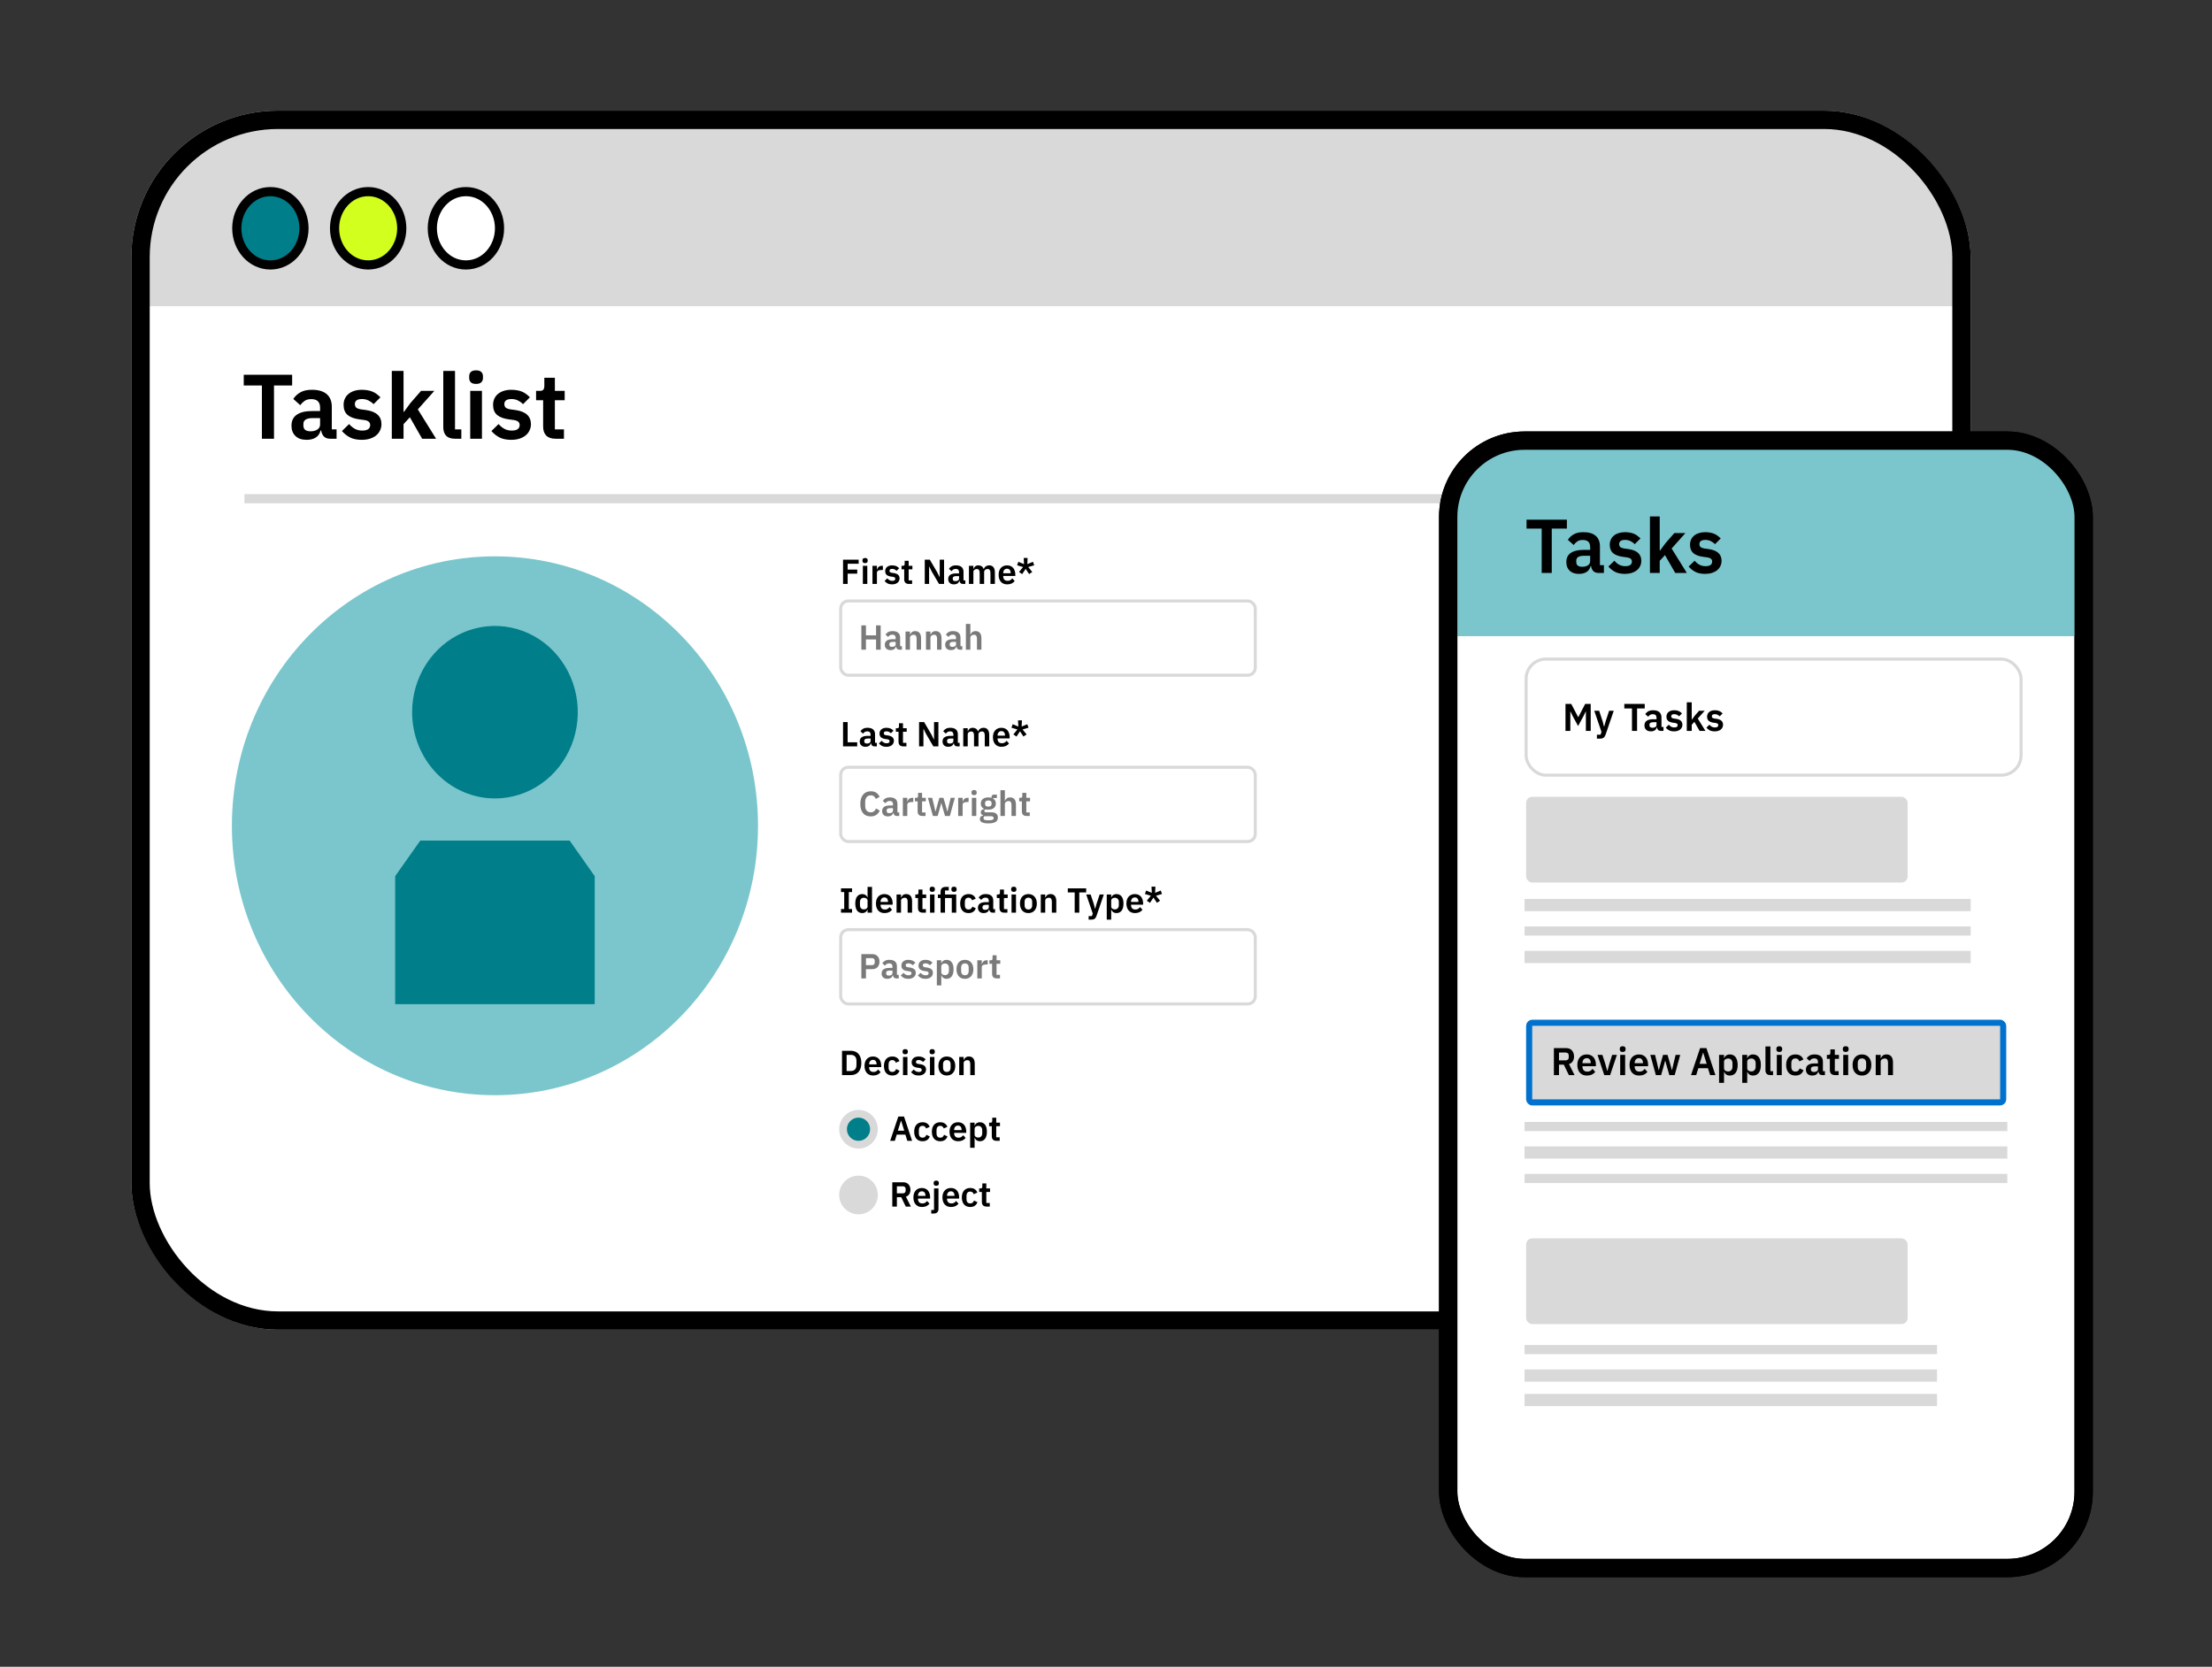 <svg xmlns="http://www.w3.org/2000/svg" width="572" height="431" viewBox="0 0 572 431" fill="none"><rect x="0" y="0" width="572" height="431" fill="#333333" stroke="none"/><rect x="33.972" y="28.613" width="475.613" height="315.232" rx="37.923" fill="#D9D9D9"></rect><path d="M35.552 79.177H507.215V305.923C507.215 325.121 491.652 340.685 472.453 340.685H70.315C51.116 340.685 35.552 325.121 35.552 305.923V79.177Z" fill="white"></path><rect x="36.343" y="30.983" width="470.873" height="310.492" rx="35.553" stroke="black" stroke-width="4.74"></rect><path d="M69.92 68.511C74.828 68.511 78.61 64.152 78.61 59.03C78.61 53.909 74.828 49.55 69.92 49.55C65.011 49.55 61.229 53.909 61.229 59.03C61.229 64.152 65.011 68.511 69.92 68.511Z" fill="#007E89" stroke="black" stroke-width="2.37"></path><path d="M95.202 68.511C100.11 68.511 103.892 64.152 103.892 59.03C103.892 53.909 100.11 49.55 95.202 49.55C90.293 49.55 86.511 53.909 86.511 59.03C86.511 64.152 90.293 68.511 95.202 68.511Z" fill="#D2FF1D" stroke="black" stroke-width="2.37"></path><path d="M120.483 68.511C125.392 68.511 129.174 64.152 129.174 59.03C129.174 53.909 125.392 49.55 120.483 49.55C115.575 49.55 111.793 53.909 111.793 59.03C111.793 64.152 115.575 68.511 120.483 68.511Z" fill="white" stroke="black" stroke-width="2.37"></path><path d="M218.003 151V144.718H222.044V145.771H219.191V147.292H221.675V148.345H219.191V151H218.003ZM223.701 145.618C223.461 145.618 223.287 145.564 223.179 145.456C223.077 145.348 223.026 145.21 223.026 145.042V144.862C223.026 144.694 223.077 144.556 223.179 144.448C223.287 144.34 223.461 144.286 223.701 144.286C223.935 144.286 224.106 144.34 224.214 144.448C224.322 144.556 224.376 144.694 224.376 144.862V145.042C224.376 145.21 224.322 145.348 224.214 145.456C224.106 145.564 223.935 145.618 223.701 145.618ZM223.125 146.302H224.277V151H223.125V146.302ZM225.613 151V146.302H226.765V147.274H226.81C226.84 147.148 226.885 147.028 226.945 146.914C227.011 146.794 227.095 146.689 227.197 146.599C227.299 146.509 227.419 146.437 227.557 146.383C227.701 146.329 227.866 146.302 228.052 146.302H228.304V147.391H227.944C227.554 147.391 227.26 147.448 227.062 147.562C226.864 147.676 226.765 147.862 226.765 148.12V151H225.613ZM230.685 151.108C230.235 151.108 229.857 151.033 229.551 150.883C229.245 150.727 228.975 150.514 228.741 150.244L229.443 149.56C229.617 149.758 229.806 149.914 230.01 150.028C230.22 150.142 230.46 150.199 230.73 150.199C231.006 150.199 231.204 150.151 231.324 150.055C231.45 149.959 231.513 149.827 231.513 149.659C231.513 149.521 231.468 149.413 231.378 149.335C231.294 149.251 231.147 149.194 230.937 149.164L230.469 149.101C229.959 149.035 229.569 148.891 229.299 148.669C229.035 148.441 228.903 148.111 228.903 147.679C228.903 147.451 228.945 147.247 229.029 147.067C229.113 146.881 229.233 146.725 229.389 146.599C229.545 146.467 229.731 146.368 229.947 146.302C230.169 146.23 230.415 146.194 230.685 146.194C230.913 146.194 231.114 146.212 231.288 146.248C231.468 146.278 231.63 146.326 231.774 146.392C231.918 146.452 232.05 146.53 232.17 146.626C232.29 146.716 232.407 146.818 232.521 146.932L231.846 147.607C231.708 147.463 231.543 147.343 231.351 147.247C231.159 147.151 230.949 147.103 230.721 147.103C230.469 147.103 230.286 147.148 230.172 147.238C230.064 147.328 230.01 147.445 230.01 147.589C230.01 147.745 230.055 147.865 230.145 147.949C230.241 148.027 230.4 148.084 230.622 148.12L231.099 148.183C232.113 148.327 232.62 148.789 232.62 149.569C232.62 149.797 232.572 150.007 232.476 150.199C232.386 150.385 232.257 150.547 232.089 150.685C231.921 150.817 231.717 150.922 231.477 151C231.243 151.072 230.979 151.108 230.685 151.108ZM235.034 151C234.638 151 234.335 150.898 234.125 150.694C233.921 150.484 233.819 150.187 233.819 149.803V147.22H233.126V146.302H233.486C233.66 146.302 233.777 146.263 233.837 146.185C233.903 146.101 233.936 145.978 233.936 145.816V145.015H234.971V146.302H235.934V147.22H234.971V150.082H235.862V151H235.034ZM240.932 147.778L240.284 146.473H240.257V151H239.132V144.718H240.437L242.327 147.94L242.975 149.245H243.002V144.718H244.127V151H242.822L240.932 147.778ZM248.985 151C248.733 151 248.532 150.928 248.382 150.784C248.238 150.634 248.148 150.436 248.112 150.19H248.058C247.98 150.496 247.821 150.727 247.581 150.883C247.341 151.033 247.044 151.108 246.69 151.108C246.21 151.108 245.841 150.982 245.583 150.73C245.325 150.478 245.196 150.142 245.196 149.722C245.196 149.236 245.37 148.876 245.718 148.642C246.066 148.402 246.561 148.282 247.203 148.282H248.004V147.94C248.004 147.676 247.935 147.472 247.797 147.328C247.659 147.184 247.437 147.112 247.131 147.112C246.861 147.112 246.642 147.172 246.474 147.292C246.312 147.406 246.174 147.544 246.06 147.706L245.376 147.094C245.55 146.824 245.781 146.608 246.069 146.446C246.357 146.278 246.738 146.194 247.212 146.194C247.848 146.194 248.331 146.338 248.661 146.626C248.991 146.914 249.156 147.328 249.156 147.868V150.082H249.624V151H248.985ZM247.077 150.271C247.335 150.271 247.554 150.214 247.734 150.1C247.914 149.986 248.004 149.818 248.004 149.596V148.975H247.266C246.666 148.975 246.366 149.167 246.366 149.551V149.704C246.366 149.896 246.426 150.04 246.546 150.136C246.672 150.226 246.849 150.271 247.077 150.271ZM250.556 151V146.302H251.708V147.085H251.753C251.843 146.839 251.987 146.629 252.185 146.455C252.383 146.281 252.659 146.194 253.013 146.194C253.337 146.194 253.616 146.272 253.85 146.428C254.084 146.584 254.258 146.821 254.372 147.139H254.39C254.474 146.875 254.639 146.653 254.885 146.473C255.137 146.287 255.452 146.194 255.83 146.194C256.292 146.194 256.646 146.353 256.892 146.671C257.144 146.989 257.27 147.442 257.27 148.03V151H256.118V148.147C256.118 147.475 255.866 147.139 255.362 147.139C255.248 147.139 255.137 147.157 255.029 147.193C254.927 147.223 254.834 147.271 254.75 147.337C254.672 147.397 254.609 147.475 254.561 147.571C254.513 147.661 254.489 147.769 254.489 147.895V151H253.337V148.147C253.337 147.475 253.085 147.139 252.581 147.139C252.473 147.139 252.365 147.157 252.257 147.193C252.155 147.223 252.062 147.271 251.978 147.337C251.9 147.397 251.834 147.475 251.78 147.571C251.732 147.661 251.708 147.769 251.708 147.895V151H250.556ZM260.444 151.108C260.096 151.108 259.784 151.051 259.508 150.937C259.238 150.817 259.007 150.652 258.815 150.442C258.629 150.226 258.485 149.968 258.383 149.668C258.281 149.362 258.23 149.02 258.23 148.642C258.23 148.27 258.278 147.934 258.374 147.634C258.476 147.334 258.62 147.079 258.806 146.869C258.992 146.653 259.22 146.488 259.49 146.374C259.76 146.254 260.066 146.194 260.408 146.194C260.774 146.194 261.092 146.257 261.362 146.383C261.632 146.509 261.854 146.68 262.028 146.896C262.202 147.112 262.331 147.364 262.415 147.652C262.505 147.934 262.55 148.237 262.55 148.561V148.939H259.427V149.056C259.427 149.398 259.523 149.674 259.715 149.884C259.907 150.088 260.192 150.19 260.57 150.19C260.858 150.19 261.092 150.13 261.272 150.01C261.458 149.89 261.623 149.737 261.767 149.551L262.388 150.244C262.196 150.514 261.932 150.727 261.596 150.883C261.266 151.033 260.882 151.108 260.444 151.108ZM260.426 147.058C260.12 147.058 259.877 147.16 259.697 147.364C259.517 147.568 259.427 147.832 259.427 148.156V148.228H261.353V148.147C261.353 147.823 261.272 147.562 261.11 147.364C260.954 147.16 260.726 147.058 260.426 147.058ZM264.324 148.462L263.514 147.904L264.558 146.626L263.019 146.176L263.325 145.276L264.801 145.87L264.72 144.277H265.728L265.656 145.87L267.123 145.276L267.429 146.176L265.89 146.626L266.934 147.904L266.124 148.453L265.224 147.103L264.324 148.462Z" fill="black"></path><path d="M226.545 165.345H223.926V168H222.738V161.718H223.926V164.292H226.545V161.718H227.733V168H226.545V165.345ZM232.591 168C232.339 168 232.138 167.928 231.988 167.784C231.844 167.634 231.754 167.436 231.718 167.19H231.664C231.586 167.496 231.427 167.727 231.187 167.883C230.947 168.033 230.65 168.108 230.296 168.108C229.816 168.108 229.447 167.982 229.189 167.73C228.931 167.478 228.802 167.142 228.802 166.722C228.802 166.236 228.976 165.876 229.324 165.642C229.672 165.402 230.167 165.282 230.809 165.282H231.61V164.94C231.61 164.676 231.541 164.472 231.403 164.328C231.265 164.184 231.043 164.112 230.737 164.112C230.467 164.112 230.248 164.172 230.08 164.292C229.918 164.406 229.78 164.544 229.666 164.706L228.982 164.094C229.156 163.824 229.387 163.608 229.675 163.446C229.963 163.278 230.344 163.194 230.818 163.194C231.454 163.194 231.937 163.338 232.267 163.626C232.597 163.914 232.762 164.328 232.762 164.868V167.082H233.23V168H232.591ZM230.683 167.271C230.941 167.271 231.16 167.214 231.34 167.1C231.52 166.986 231.61 166.818 231.61 166.596V165.975H230.872C230.272 165.975 229.972 166.167 229.972 166.551V166.704C229.972 166.896 230.032 167.04 230.152 167.136C230.278 167.226 230.455 167.271 230.683 167.271ZM234.162 168V163.302H235.314V164.085H235.359C235.455 163.833 235.605 163.623 235.809 163.455C236.019 163.281 236.307 163.194 236.673 163.194C237.159 163.194 237.531 163.353 237.789 163.671C238.047 163.989 238.176 164.442 238.176 165.03V168H237.024V165.147C237.024 164.811 236.964 164.559 236.844 164.391C236.724 164.223 236.526 164.139 236.25 164.139C236.13 164.139 236.013 164.157 235.899 164.193C235.791 164.223 235.692 164.271 235.602 164.337C235.518 164.397 235.449 164.475 235.395 164.571C235.341 164.661 235.314 164.769 235.314 164.895V168H234.162ZM239.453 168V163.302H240.605V164.085H240.65C240.746 163.833 240.896 163.623 241.1 163.455C241.31 163.281 241.598 163.194 241.964 163.194C242.45 163.194 242.822 163.353 243.08 163.671C243.338 163.989 243.467 164.442 243.467 165.03V168H242.315V165.147C242.315 164.811 242.255 164.559 242.135 164.391C242.015 164.223 241.817 164.139 241.541 164.139C241.421 164.139 241.304 164.157 241.19 164.193C241.082 164.223 240.983 164.271 240.893 164.337C240.809 164.397 240.74 164.475 240.686 164.571C240.632 164.661 240.605 164.769 240.605 164.895V168H239.453ZM248.2 168C247.948 168 247.747 167.928 247.597 167.784C247.453 167.634 247.363 167.436 247.327 167.19H247.273C247.195 167.496 247.036 167.727 246.796 167.883C246.556 168.033 246.259 168.108 245.905 168.108C245.425 168.108 245.056 167.982 244.798 167.73C244.54 167.478 244.411 167.142 244.411 166.722C244.411 166.236 244.585 165.876 244.933 165.642C245.281 165.402 245.776 165.282 246.418 165.282H247.219V164.94C247.219 164.676 247.15 164.472 247.012 164.328C246.874 164.184 246.652 164.112 246.346 164.112C246.076 164.112 245.857 164.172 245.689 164.292C245.527 164.406 245.389 164.544 245.275 164.706L244.591 164.094C244.765 163.824 244.996 163.608 245.284 163.446C245.572 163.278 245.953 163.194 246.427 163.194C247.063 163.194 247.546 163.338 247.876 163.626C248.206 163.914 248.371 164.328 248.371 164.868V167.082H248.839V168H248.2ZM246.292 167.271C246.55 167.271 246.769 167.214 246.949 167.1C247.129 166.986 247.219 166.818 247.219 166.596V165.975H246.481C245.881 165.975 245.581 166.167 245.581 166.551V166.704C245.581 166.896 245.641 167.04 245.761 167.136C245.887 167.226 246.064 167.271 246.292 167.271ZM249.771 161.34H250.923V164.085H250.968C251.064 163.833 251.214 163.623 251.418 163.455C251.628 163.281 251.916 163.194 252.282 163.194C252.768 163.194 253.14 163.353 253.398 163.671C253.656 163.989 253.785 164.442 253.785 165.03V168H252.633V165.147C252.633 164.811 252.573 164.559 252.453 164.391C252.333 164.223 252.135 164.139 251.859 164.139C251.739 164.139 251.622 164.157 251.508 164.193C251.4 164.223 251.301 164.271 251.211 164.337C251.127 164.397 251.058 164.475 251.004 164.571C250.95 164.661 250.923 164.769 250.923 164.895V168H249.771V161.34Z" fill="#7A7A7A"></path><path d="M225.177 211.108C224.763 211.108 224.388 211.042 224.052 210.91C223.722 210.772 223.437 210.568 223.197 210.298C222.963 210.028 222.783 209.695 222.657 209.299C222.531 208.897 222.468 208.432 222.468 207.904C222.468 207.376 222.531 206.908 222.657 206.5C222.783 206.086 222.963 205.741 223.197 205.465C223.437 205.183 223.722 204.97 224.052 204.826C224.388 204.682 224.763 204.61 225.177 204.61C225.741 204.61 226.209 204.73 226.581 204.97C226.953 205.21 227.25 205.573 227.472 206.059L226.455 206.599C226.365 206.317 226.218 206.092 226.014 205.924C225.81 205.75 225.531 205.663 225.177 205.663C224.733 205.663 224.379 205.813 224.115 206.113C223.857 206.413 223.728 206.833 223.728 207.373V208.363C223.728 208.909 223.857 209.329 224.115 209.623C224.379 209.911 224.733 210.055 225.177 210.055C225.531 210.055 225.819 209.959 226.041 209.767C226.269 209.575 226.434 209.338 226.536 209.056L227.499 209.623C227.271 210.091 226.968 210.457 226.59 210.721C226.212 210.979 225.741 211.108 225.177 211.108ZM231.896 211C231.644 211 231.443 210.928 231.293 210.784C231.149 210.634 231.059 210.436 231.023 210.19H230.969C230.891 210.496 230.732 210.727 230.492 210.883C230.252 211.033 229.955 211.108 229.601 211.108C229.121 211.108 228.752 210.982 228.494 210.73C228.236 210.478 228.107 210.142 228.107 209.722C228.107 209.236 228.281 208.876 228.629 208.642C228.977 208.402 229.472 208.282 230.114 208.282H230.915V207.94C230.915 207.676 230.846 207.472 230.708 207.328C230.57 207.184 230.348 207.112 230.042 207.112C229.772 207.112 229.553 207.172 229.385 207.292C229.223 207.406 229.085 207.544 228.971 207.706L228.287 207.094C228.461 206.824 228.692 206.608 228.98 206.446C229.268 206.278 229.649 206.194 230.123 206.194C230.759 206.194 231.242 206.338 231.572 206.626C231.902 206.914 232.067 207.328 232.067 207.868V210.082H232.535V211H231.896ZM229.988 210.271C230.246 210.271 230.465 210.214 230.645 210.1C230.825 209.986 230.915 209.818 230.915 209.596V208.975H230.177C229.577 208.975 229.277 209.167 229.277 209.551V209.704C229.277 209.896 229.337 210.04 229.457 210.136C229.583 210.226 229.76 210.271 229.988 210.271ZM233.468 211V206.302H234.62V207.274H234.665C234.695 207.148 234.74 207.028 234.8 206.914C234.866 206.794 234.95 206.689 235.052 206.599C235.154 206.509 235.274 206.437 235.412 206.383C235.556 206.329 235.721 206.302 235.907 206.302H236.159V207.391H235.799C235.409 207.391 235.115 207.448 234.917 207.562C234.719 207.676 234.62 207.862 234.62 208.12V211H233.468ZM238.503 211C238.107 211 237.804 210.898 237.594 210.694C237.39 210.484 237.288 210.187 237.288 209.803V207.22H236.595V206.302H236.955C237.129 206.302 237.246 206.263 237.306 206.185C237.372 206.101 237.405 205.978 237.405 205.816V205.015H238.44V206.302H239.403V207.22H238.44V210.082H239.331V211H238.503ZM239.943 206.302H241.05L241.527 208.237L241.896 209.848H241.932L242.364 208.237L242.913 206.302H243.957L244.524 208.237L244.965 209.848H245.001L245.37 208.237L245.838 206.302H246.909L245.622 211H244.38L243.777 208.93L243.426 207.652H243.399L243.057 208.93L242.463 211H241.239L239.943 206.302ZM247.776 211V206.302H248.928V207.274H248.973C249.003 207.148 249.048 207.028 249.108 206.914C249.174 206.794 249.258 206.689 249.36 206.599C249.462 206.509 249.582 206.437 249.72 206.383C249.864 206.329 250.029 206.302 250.215 206.302H250.467V207.391H250.107C249.717 207.391 249.423 207.448 249.225 207.562C249.027 207.676 248.928 207.862 248.928 208.12V211H247.776ZM251.886 205.618C251.646 205.618 251.472 205.564 251.364 205.456C251.262 205.348 251.211 205.21 251.211 205.042V204.862C251.211 204.694 251.262 204.556 251.364 204.448C251.472 204.34 251.646 204.286 251.886 204.286C252.12 204.286 252.291 204.34 252.399 204.448C252.507 204.556 252.561 204.694 252.561 204.862V205.042C252.561 205.21 252.507 205.348 252.399 205.456C252.291 205.564 252.12 205.618 251.886 205.618ZM251.31 206.302H252.462V211H251.31V206.302ZM258.036 211.396C258.036 211.642 257.991 211.858 257.901 212.044C257.817 212.236 257.676 212.395 257.478 212.521C257.28 212.647 257.025 212.743 256.713 212.809C256.401 212.875 256.02 212.908 255.57 212.908C255.174 212.908 254.838 212.881 254.562 212.827C254.286 212.779 254.058 212.707 253.878 212.611C253.704 212.521 253.578 212.407 253.5 212.269C253.422 212.131 253.383 211.975 253.383 211.801C253.383 211.537 253.455 211.33 253.599 211.18C253.749 211.036 253.956 210.943 254.22 210.901V210.802C254.028 210.754 253.878 210.661 253.77 210.523C253.668 210.379 253.617 210.211 253.617 210.019C253.617 209.899 253.641 209.794 253.689 209.704C253.737 209.608 253.8 209.527 253.878 209.461C253.962 209.395 254.055 209.341 254.157 209.299C254.259 209.251 254.367 209.215 254.481 209.191V209.155C254.193 209.023 253.977 208.84 253.833 208.606C253.695 208.372 253.626 208.099 253.626 207.787C253.626 207.307 253.791 206.923 254.121 206.635C254.451 206.341 254.934 206.194 255.57 206.194C255.714 206.194 255.855 206.203 255.993 206.221C256.137 206.239 256.269 206.269 256.389 206.311V206.158C256.389 205.702 256.611 205.474 257.055 205.474H257.784V206.356H256.785V206.482C257.031 206.62 257.214 206.8 257.334 207.022C257.454 207.244 257.514 207.499 257.514 207.787C257.514 208.261 257.349 208.642 257.019 208.93C256.695 209.218 256.212 209.362 255.57 209.362C255.294 209.362 255.054 209.335 254.85 209.281C254.76 209.323 254.682 209.38 254.616 209.452C254.55 209.518 254.517 209.602 254.517 209.704C254.517 209.938 254.721 210.055 255.129 210.055H256.389C256.965 210.055 257.382 210.175 257.64 210.415C257.904 210.649 258.036 210.976 258.036 211.396ZM256.956 211.531C256.956 211.381 256.896 211.264 256.776 211.18C256.656 211.096 256.449 211.054 256.155 211.054H254.553C254.391 211.174 254.31 211.336 254.31 211.54C254.31 211.72 254.385 211.861 254.535 211.963C254.685 212.065 254.94 212.116 255.3 212.116H255.876C256.254 212.116 256.527 212.068 256.695 211.972C256.869 211.876 256.956 211.729 256.956 211.531ZM255.57 208.579C256.134 208.579 256.416 208.339 256.416 207.859V207.706C256.416 207.226 256.134 206.986 255.57 206.986C255.006 206.986 254.724 207.226 254.724 207.706V207.859C254.724 208.339 255.006 208.579 255.57 208.579ZM258.701 204.34H259.853V207.085H259.898C259.994 206.833 260.144 206.623 260.348 206.455C260.558 206.281 260.846 206.194 261.212 206.194C261.698 206.194 262.07 206.353 262.328 206.671C262.586 206.989 262.715 207.442 262.715 208.03V211H261.563V208.147C261.563 207.811 261.503 207.559 261.383 207.391C261.263 207.223 261.065 207.139 260.789 207.139C260.669 207.139 260.552 207.157 260.438 207.193C260.33 207.223 260.231 207.271 260.141 207.337C260.057 207.397 259.988 207.475 259.934 207.571C259.88 207.661 259.853 207.769 259.853 207.895V211H258.701V204.34ZM265.459 211C265.063 211 264.76 210.898 264.55 210.694C264.346 210.484 264.244 210.187 264.244 209.803V207.22H263.551V206.302H263.911C264.085 206.302 264.202 206.263 264.262 206.185C264.328 206.101 264.361 205.978 264.361 205.816V205.015H265.396V206.302H266.359V207.22H265.396V210.082H266.287V211H265.459Z" fill="#7A7A7A"></path><path d="M222.738 253V246.718H225.564C225.852 246.718 226.11 246.766 226.338 246.862C226.572 246.952 226.77 247.084 226.932 247.258C227.094 247.426 227.217 247.63 227.301 247.87C227.385 248.11 227.427 248.374 227.427 248.662C227.427 248.956 227.385 249.223 227.301 249.463C227.217 249.697 227.094 249.901 226.932 250.075C226.77 250.243 226.572 250.375 226.338 250.471C226.11 250.561 225.852 250.606 225.564 250.606H223.926V253H222.738ZM223.926 249.58H225.456C225.684 249.58 225.864 249.52 225.996 249.4C226.128 249.274 226.194 249.097 226.194 248.869V248.455C226.194 248.227 226.128 248.053 225.996 247.933C225.864 247.813 225.684 247.753 225.456 247.753H223.926V249.58ZM231.765 253C231.513 253 231.312 252.928 231.162 252.784C231.018 252.634 230.928 252.436 230.892 252.19H230.838C230.76 252.496 230.601 252.727 230.361 252.883C230.121 253.033 229.824 253.108 229.47 253.108C228.99 253.108 228.621 252.982 228.363 252.73C228.105 252.478 227.976 252.142 227.976 251.722C227.976 251.236 228.15 250.876 228.498 250.642C228.846 250.402 229.341 250.282 229.983 250.282H230.784V249.94C230.784 249.676 230.715 249.472 230.577 249.328C230.439 249.184 230.217 249.112 229.911 249.112C229.641 249.112 229.422 249.172 229.254 249.292C229.092 249.406 228.954 249.544 228.84 249.706L228.156 249.094C228.33 248.824 228.561 248.608 228.849 248.446C229.137 248.278 229.518 248.194 229.992 248.194C230.628 248.194 231.111 248.338 231.441 248.626C231.771 248.914 231.936 249.328 231.936 249.868V252.082H232.404V253H231.765ZM229.857 252.271C230.115 252.271 230.334 252.214 230.514 252.1C230.694 251.986 230.784 251.818 230.784 251.596V250.975H230.046C229.446 250.975 229.146 251.167 229.146 251.551V251.704C229.146 251.896 229.206 252.04 229.326 252.136C229.452 252.226 229.629 252.271 229.857 252.271ZM234.875 253.108C234.425 253.108 234.047 253.033 233.741 252.883C233.435 252.727 233.165 252.514 232.931 252.244L233.633 251.56C233.807 251.758 233.996 251.914 234.2 252.028C234.41 252.142 234.65 252.199 234.92 252.199C235.196 252.199 235.394 252.151 235.514 252.055C235.64 251.959 235.703 251.827 235.703 251.659C235.703 251.521 235.658 251.413 235.568 251.335C235.484 251.251 235.337 251.194 235.127 251.164L234.659 251.101C234.149 251.035 233.759 250.891 233.489 250.669C233.225 250.441 233.093 250.111 233.093 249.679C233.093 249.451 233.135 249.247 233.219 249.067C233.303 248.881 233.423 248.725 233.579 248.599C233.735 248.467 233.921 248.368 234.137 248.302C234.359 248.23 234.605 248.194 234.875 248.194C235.103 248.194 235.304 248.212 235.478 248.248C235.658 248.278 235.82 248.326 235.964 248.392C236.108 248.452 236.24 248.53 236.36 248.626C236.48 248.716 236.597 248.818 236.711 248.932L236.036 249.607C235.898 249.463 235.733 249.343 235.541 249.247C235.349 249.151 235.139 249.103 234.911 249.103C234.659 249.103 234.476 249.148 234.362 249.238C234.254 249.328 234.2 249.445 234.2 249.589C234.2 249.745 234.245 249.865 234.335 249.949C234.431 250.027 234.59 250.084 234.812 250.12L235.289 250.183C236.303 250.327 236.81 250.789 236.81 251.569C236.81 251.797 236.762 252.007 236.666 252.199C236.576 252.385 236.447 252.547 236.279 252.685C236.111 252.817 235.907 252.922 235.667 253C235.433 253.072 235.169 253.108 234.875 253.108ZM239.305 253.108C238.855 253.108 238.477 253.033 238.171 252.883C237.865 252.727 237.595 252.514 237.361 252.244L238.063 251.56C238.237 251.758 238.426 251.914 238.63 252.028C238.84 252.142 239.08 252.199 239.35 252.199C239.626 252.199 239.824 252.151 239.944 252.055C240.07 251.959 240.133 251.827 240.133 251.659C240.133 251.521 240.088 251.413 239.998 251.335C239.914 251.251 239.767 251.194 239.557 251.164L239.089 251.101C238.579 251.035 238.189 250.891 237.919 250.669C237.655 250.441 237.523 250.111 237.523 249.679C237.523 249.451 237.565 249.247 237.649 249.067C237.733 248.881 237.853 248.725 238.009 248.599C238.165 248.467 238.351 248.368 238.567 248.302C238.789 248.23 239.035 248.194 239.305 248.194C239.533 248.194 239.734 248.212 239.908 248.248C240.088 248.278 240.25 248.326 240.394 248.392C240.538 248.452 240.67 248.53 240.79 248.626C240.91 248.716 241.027 248.818 241.141 248.932L240.466 249.607C240.328 249.463 240.163 249.343 239.971 249.247C239.779 249.151 239.569 249.103 239.341 249.103C239.089 249.103 238.906 249.148 238.792 249.238C238.684 249.328 238.63 249.445 238.63 249.589C238.63 249.745 238.675 249.865 238.765 249.949C238.861 250.027 239.02 250.084 239.242 250.12L239.719 250.183C240.733 250.327 241.24 250.789 241.24 251.569C241.24 251.797 241.192 252.007 241.096 252.199C241.006 252.385 240.877 252.547 240.709 252.685C240.541 252.817 240.337 252.922 240.097 253C239.863 253.072 239.599 253.108 239.305 253.108ZM242.257 248.302H243.409V249.076H243.445C243.529 248.806 243.688 248.593 243.922 248.437C244.156 248.275 244.429 248.194 244.741 248.194C245.341 248.194 245.797 248.407 246.109 248.833C246.427 249.253 246.586 249.856 246.586 250.642C246.586 251.434 246.427 252.043 246.109 252.469C245.797 252.895 245.341 253.108 244.741 253.108C244.429 253.108 244.156 253.027 243.922 252.865C243.694 252.703 243.535 252.487 243.445 252.217H243.409V254.8H242.257V248.302ZM244.372 252.154C244.672 252.154 244.915 252.055 245.101 251.857C245.287 251.659 245.38 251.392 245.38 251.056V250.246C245.38 249.91 245.287 249.643 245.101 249.445C244.915 249.241 244.672 249.139 244.372 249.139C244.096 249.139 243.865 249.208 243.679 249.346C243.499 249.484 243.409 249.667 243.409 249.895V251.389C243.409 251.635 243.499 251.824 243.679 251.956C243.865 252.088 244.096 252.154 244.372 252.154ZM249.516 253.108C249.18 253.108 248.877 253.051 248.607 252.937C248.343 252.823 248.115 252.658 247.923 252.442C247.737 252.226 247.593 251.968 247.491 251.668C247.389 251.362 247.338 251.02 247.338 250.642C247.338 250.264 247.389 249.925 247.491 249.625C247.593 249.325 247.737 249.07 247.923 248.86C248.115 248.644 248.343 248.479 248.607 248.365C248.877 248.251 249.18 248.194 249.516 248.194C249.852 248.194 250.155 248.251 250.425 248.365C250.695 248.479 250.923 248.644 251.109 248.86C251.301 249.07 251.448 249.325 251.55 249.625C251.652 249.925 251.703 250.264 251.703 250.642C251.703 251.02 251.652 251.362 251.55 251.668C251.448 251.968 251.301 252.226 251.109 252.442C250.923 252.658 250.695 252.823 250.425 252.937C250.155 253.051 249.852 253.108 249.516 253.108ZM249.516 252.181C249.822 252.181 250.062 252.088 250.236 251.902C250.41 251.716 250.497 251.443 250.497 251.083V250.21C250.497 249.856 250.41 249.586 250.236 249.4C250.062 249.214 249.822 249.121 249.516 249.121C249.216 249.121 248.979 249.214 248.805 249.4C248.631 249.586 248.544 249.856 248.544 250.21V251.083C248.544 251.443 248.631 251.716 248.805 251.902C248.979 252.088 249.216 252.181 249.516 252.181ZM252.725 253V248.302H253.877V249.274H253.922C253.952 249.148 253.997 249.028 254.057 248.914C254.123 248.794 254.207 248.689 254.309 248.599C254.411 248.509 254.531 248.437 254.669 248.383C254.813 248.329 254.978 248.302 255.164 248.302H255.416V249.391H255.056C254.666 249.391 254.372 249.448 254.174 249.562C253.976 249.676 253.877 249.862 253.877 250.12V253H252.725ZM257.76 253C257.364 253 257.061 252.898 256.851 252.694C256.647 252.484 256.545 252.187 256.545 251.803V249.22H255.852V248.302H256.212C256.386 248.302 256.503 248.263 256.563 248.185C256.629 248.101 256.662 247.978 256.662 247.816V247.015H257.697V248.302H258.66V249.22H257.697V252.082H258.588V253H257.76Z" fill="#7A7A7A"></path><path d="M218.003 193V186.718H219.191V191.947H221.666V193H218.003ZM226.107 193C225.855 193 225.654 192.928 225.504 192.784C225.36 192.634 225.27 192.436 225.234 192.19H225.18C225.102 192.496 224.943 192.727 224.703 192.883C224.463 193.033 224.166 193.108 223.812 193.108C223.332 193.108 222.963 192.982 222.705 192.73C222.447 192.478 222.318 192.142 222.318 191.722C222.318 191.236 222.492 190.876 222.84 190.642C223.188 190.402 223.683 190.282 224.325 190.282H225.126V189.94C225.126 189.676 225.057 189.472 224.919 189.328C224.781 189.184 224.559 189.112 224.253 189.112C223.983 189.112 223.764 189.172 223.596 189.292C223.434 189.406 223.296 189.544 223.182 189.706L222.498 189.094C222.672 188.824 222.903 188.608 223.191 188.446C223.479 188.278 223.86 188.194 224.334 188.194C224.97 188.194 225.453 188.338 225.783 188.626C226.113 188.914 226.278 189.328 226.278 189.868V192.082H226.746V193H226.107ZM224.199 192.271C224.457 192.271 224.676 192.214 224.856 192.1C225.036 191.986 225.126 191.818 225.126 191.596V190.975H224.388C223.788 190.975 223.488 191.167 223.488 191.551V191.704C223.488 191.896 223.548 192.04 223.668 192.136C223.794 192.226 223.971 192.271 224.199 192.271ZM229.217 193.108C228.767 193.108 228.389 193.033 228.083 192.883C227.777 192.727 227.507 192.514 227.273 192.244L227.975 191.56C228.149 191.758 228.338 191.914 228.542 192.028C228.752 192.142 228.992 192.199 229.262 192.199C229.538 192.199 229.736 192.151 229.856 192.055C229.982 191.959 230.045 191.827 230.045 191.659C230.045 191.521 230 191.413 229.91 191.335C229.826 191.251 229.679 191.194 229.469 191.164L229.001 191.101C228.491 191.035 228.101 190.891 227.831 190.669C227.567 190.441 227.435 190.111 227.435 189.679C227.435 189.451 227.477 189.247 227.561 189.067C227.645 188.881 227.765 188.725 227.921 188.599C228.077 188.467 228.263 188.368 228.479 188.302C228.701 188.23 228.947 188.194 229.217 188.194C229.445 188.194 229.646 188.212 229.82 188.248C230 188.278 230.162 188.326 230.306 188.392C230.45 188.452 230.582 188.53 230.702 188.626C230.822 188.716 230.939 188.818 231.053 188.932L230.378 189.607C230.24 189.463 230.075 189.343 229.883 189.247C229.691 189.151 229.481 189.103 229.253 189.103C229.001 189.103 228.818 189.148 228.704 189.238C228.596 189.328 228.542 189.445 228.542 189.589C228.542 189.745 228.587 189.865 228.677 189.949C228.773 190.027 228.932 190.084 229.154 190.12L229.631 190.183C230.645 190.327 231.152 190.789 231.152 191.569C231.152 191.797 231.104 192.007 231.008 192.199C230.918 192.385 230.789 192.547 230.621 192.685C230.453 192.817 230.249 192.922 230.009 193C229.775 193.072 229.511 193.108 229.217 193.108ZM233.566 193C233.17 193 232.867 192.898 232.657 192.694C232.453 192.484 232.351 192.187 232.351 191.803V189.22H231.658V188.302H232.018C232.192 188.302 232.309 188.263 232.369 188.185C232.435 188.101 232.468 187.978 232.468 187.816V187.015H233.503V188.302H234.466V189.22H233.503V192.082H234.394V193H233.566ZM239.464 189.778L238.816 188.473H238.789V193H237.664V186.718H238.969L240.859 189.94L241.507 191.245H241.534V186.718H242.659V193H241.354L239.464 189.778ZM247.517 193C247.265 193 247.064 192.928 246.914 192.784C246.77 192.634 246.68 192.436 246.644 192.19H246.59C246.512 192.496 246.353 192.727 246.113 192.883C245.873 193.033 245.576 193.108 245.222 193.108C244.742 193.108 244.373 192.982 244.115 192.73C243.857 192.478 243.728 192.142 243.728 191.722C243.728 191.236 243.902 190.876 244.25 190.642C244.598 190.402 245.093 190.282 245.735 190.282H246.536V189.94C246.536 189.676 246.467 189.472 246.329 189.328C246.191 189.184 245.969 189.112 245.663 189.112C245.393 189.112 245.174 189.172 245.006 189.292C244.844 189.406 244.706 189.544 244.592 189.706L243.908 189.094C244.082 188.824 244.313 188.608 244.601 188.446C244.889 188.278 245.27 188.194 245.744 188.194C246.38 188.194 246.863 188.338 247.193 188.626C247.523 188.914 247.688 189.328 247.688 189.868V192.082H248.156V193H247.517ZM245.609 192.271C245.867 192.271 246.086 192.214 246.266 192.1C246.446 191.986 246.536 191.818 246.536 191.596V190.975H245.798C245.198 190.975 244.898 191.167 244.898 191.551V191.704C244.898 191.896 244.958 192.04 245.078 192.136C245.204 192.226 245.381 192.271 245.609 192.271ZM249.088 193V188.302H250.24V189.085H250.285C250.375 188.839 250.519 188.629 250.717 188.455C250.915 188.281 251.191 188.194 251.545 188.194C251.869 188.194 252.148 188.272 252.382 188.428C252.616 188.584 252.79 188.821 252.904 189.139H252.922C253.006 188.875 253.171 188.653 253.417 188.473C253.669 188.287 253.984 188.194 254.362 188.194C254.824 188.194 255.178 188.353 255.424 188.671C255.676 188.989 255.802 189.442 255.802 190.03V193H254.65V190.147C254.65 189.475 254.398 189.139 253.894 189.139C253.78 189.139 253.669 189.157 253.561 189.193C253.459 189.223 253.366 189.271 253.282 189.337C253.204 189.397 253.141 189.475 253.093 189.571C253.045 189.661 253.021 189.769 253.021 189.895V193H251.869V190.147C251.869 189.475 251.617 189.139 251.113 189.139C251.005 189.139 250.897 189.157 250.789 189.193C250.687 189.223 250.594 189.271 250.51 189.337C250.432 189.397 250.366 189.475 250.312 189.571C250.264 189.661 250.24 189.769 250.24 189.895V193H249.088ZM258.977 193.108C258.629 193.108 258.317 193.051 258.041 192.937C257.771 192.817 257.54 192.652 257.348 192.442C257.162 192.226 257.018 191.968 256.916 191.668C256.814 191.362 256.763 191.02 256.763 190.642C256.763 190.27 256.811 189.934 256.907 189.634C257.009 189.334 257.153 189.079 257.339 188.869C257.525 188.653 257.753 188.488 258.023 188.374C258.293 188.254 258.599 188.194 258.941 188.194C259.307 188.194 259.625 188.257 259.895 188.383C260.165 188.509 260.387 188.68 260.561 188.896C260.735 189.112 260.864 189.364 260.948 189.652C261.038 189.934 261.083 190.237 261.083 190.561V190.939H257.96V191.056C257.96 191.398 258.056 191.674 258.248 191.884C258.44 192.088 258.725 192.19 259.103 192.19C259.391 192.19 259.625 192.13 259.805 192.01C259.991 191.89 260.156 191.737 260.3 191.551L260.921 192.244C260.729 192.514 260.465 192.727 260.129 192.883C259.799 193.033 259.415 193.108 258.977 193.108ZM258.959 189.058C258.653 189.058 258.41 189.16 258.23 189.364C258.05 189.568 257.96 189.832 257.96 190.156V190.228H259.886V190.147C259.886 189.823 259.805 189.562 259.643 189.364C259.487 189.16 259.259 189.058 258.959 189.058ZM262.856 190.462L262.046 189.904L263.09 188.626L261.551 188.176L261.857 187.276L263.333 187.87L263.252 186.277H264.26L264.188 187.87L265.655 187.276L265.961 188.176L264.422 188.626L265.466 189.904L264.656 190.453L263.756 189.103L262.856 190.462Z" fill="black"></path><path d="M217.477 236V235.046H218.305V230.672H217.477V229.718H220.33V230.672H219.493V235.046H220.33V236H217.477ZM224.344 235.217H224.299C224.215 235.487 224.056 235.703 223.822 235.865C223.588 236.027 223.315 236.108 223.003 236.108C222.409 236.108 221.953 235.895 221.635 235.469C221.323 235.043 221.167 234.434 221.167 233.642C221.167 232.856 221.323 232.253 221.635 231.833C221.953 231.407 222.409 231.194 223.003 231.194C223.315 231.194 223.588 231.275 223.822 231.437C224.056 231.593 224.215 231.806 224.299 232.076H224.344V229.34H225.496V236H224.344V235.217ZM223.372 235.154C223.648 235.154 223.879 235.088 224.065 234.956C224.251 234.824 224.344 234.635 224.344 234.389V232.895C224.344 232.667 224.251 232.484 224.065 232.346C223.879 232.208 223.648 232.139 223.372 232.139C223.072 232.139 222.829 232.241 222.643 232.445C222.463 232.643 222.373 232.91 222.373 233.246V234.056C222.373 234.392 222.463 234.659 222.643 234.857C222.829 235.055 223.072 235.154 223.372 235.154ZM228.723 236.108C228.375 236.108 228.063 236.051 227.787 235.937C227.517 235.817 227.286 235.652 227.094 235.442C226.908 235.226 226.764 234.968 226.662 234.668C226.56 234.362 226.509 234.02 226.509 233.642C226.509 233.27 226.557 232.934 226.653 232.634C226.755 232.334 226.899 232.079 227.085 231.869C227.271 231.653 227.499 231.488 227.769 231.374C228.039 231.254 228.345 231.194 228.687 231.194C229.053 231.194 229.371 231.257 229.641 231.383C229.911 231.509 230.133 231.68 230.307 231.896C230.481 232.112 230.61 232.364 230.694 232.652C230.784 232.934 230.829 233.237 230.829 233.561V233.939H227.706V234.056C227.706 234.398 227.802 234.674 227.994 234.884C228.186 235.088 228.471 235.19 228.849 235.19C229.137 235.19 229.371 235.13 229.551 235.01C229.737 234.89 229.902 234.737 230.046 234.551L230.667 235.244C230.475 235.514 230.211 235.727 229.875 235.883C229.545 236.033 229.161 236.108 228.723 236.108ZM228.705 232.058C228.399 232.058 228.156 232.16 227.976 232.364C227.796 232.568 227.706 232.832 227.706 233.156V233.228H229.632V233.147C229.632 232.823 229.551 232.562 229.389 232.364C229.233 232.16 229.005 232.058 228.705 232.058ZM231.843 236V231.302H232.995V232.085H233.04C233.136 231.833 233.286 231.623 233.49 231.455C233.7 231.281 233.988 231.194 234.354 231.194C234.84 231.194 235.212 231.353 235.47 231.671C235.728 231.989 235.857 232.442 235.857 233.03V236H234.705V233.147C234.705 232.811 234.645 232.559 234.525 232.391C234.405 232.223 234.207 232.139 233.931 232.139C233.811 232.139 233.694 232.157 233.58 232.193C233.472 232.223 233.373 232.271 233.283 232.337C233.199 232.397 233.13 232.475 233.076 232.571C233.022 232.661 232.995 232.769 232.995 232.895V236H231.843ZM238.601 236C238.205 236 237.902 235.898 237.692 235.694C237.488 235.484 237.386 235.187 237.386 234.803V232.22H236.693V231.302H237.053C237.227 231.302 237.344 231.263 237.404 231.185C237.47 231.101 237.503 230.978 237.503 230.816V230.015H238.538V231.302H239.501V232.22H238.538V235.082H239.429V236H238.601ZM241.076 230.618C240.836 230.618 240.662 230.564 240.554 230.456C240.452 230.348 240.401 230.21 240.401 230.042V229.862C240.401 229.694 240.452 229.556 240.554 229.448C240.662 229.34 240.836 229.286 241.076 229.286C241.31 229.286 241.481 229.34 241.589 229.448C241.697 229.556 241.751 229.694 241.751 229.862V230.042C241.751 230.21 241.697 230.348 241.589 230.456C241.481 230.564 241.31 230.618 241.076 230.618ZM240.5 231.302H241.652V236H240.5V231.302ZM243.221 232.211H242.528V231.302H243.221V230.627C243.221 230.213 243.329 229.895 243.545 229.673C243.767 229.451 244.091 229.34 244.517 229.34H245.336V230.258H244.373V231.302H247.271V236H246.119V232.211H244.373V236H243.221V232.211ZM246.695 230.618C246.455 230.618 246.281 230.564 246.173 230.456C246.071 230.348 246.02 230.21 246.02 230.042V229.862C246.02 229.694 246.071 229.556 246.173 229.448C246.281 229.34 246.455 229.286 246.695 229.286C246.929 229.286 247.1 229.34 247.208 229.448C247.316 229.556 247.37 229.694 247.37 229.862V230.042C247.37 230.21 247.316 230.348 247.208 230.456C247.1 230.564 246.929 230.618 246.695 230.618ZM250.458 236.108C250.11 236.108 249.801 236.051 249.531 235.937C249.26 235.823 249.033 235.658 248.847 235.442C248.667 235.226 248.529 234.968 248.433 234.668C248.337 234.362 248.289 234.02 248.289 233.642C248.289 233.264 248.337 232.925 248.433 232.625C248.529 232.325 248.667 232.07 248.847 231.86C249.033 231.644 249.26 231.479 249.531 231.365C249.801 231.251 250.11 231.194 250.458 231.194C250.932 231.194 251.322 231.299 251.628 231.509C251.94 231.719 252.165 232.01 252.303 232.382L251.358 232.805C251.304 232.607 251.202 232.445 251.052 232.319C250.908 232.187 250.71 232.121 250.458 232.121C250.134 232.121 249.891 232.223 249.729 232.427C249.573 232.631 249.495 232.898 249.495 233.228V234.083C249.495 234.413 249.573 234.68 249.729 234.884C249.891 235.082 250.134 235.181 250.458 235.181C250.734 235.181 250.947 235.112 251.097 234.974C251.247 234.83 251.364 234.653 251.448 234.443L252.33 234.866C252.174 235.28 251.937 235.592 251.619 235.802C251.301 236.006 250.914 236.108 250.458 236.108ZM256.674 236C256.422 236 256.221 235.928 256.071 235.784C255.927 235.634 255.837 235.436 255.801 235.19H255.747C255.669 235.496 255.51 235.727 255.27 235.883C255.03 236.033 254.733 236.108 254.379 236.108C253.899 236.108 253.53 235.982 253.272 235.73C253.014 235.478 252.885 235.142 252.885 234.722C252.885 234.236 253.059 233.876 253.407 233.642C253.755 233.402 254.25 233.282 254.892 233.282H255.693V232.94C255.693 232.676 255.624 232.472 255.486 232.328C255.348 232.184 255.126 232.112 254.82 232.112C254.55 232.112 254.331 232.172 254.163 232.292C254.001 232.406 253.863 232.544 253.749 232.706L253.065 232.094C253.239 231.824 253.47 231.608 253.758 231.446C254.046 231.278 254.427 231.194 254.901 231.194C255.537 231.194 256.02 231.338 256.35 231.626C256.68 231.914 256.845 232.328 256.845 232.868V235.082H257.313V236H256.674ZM254.766 235.271C255.024 235.271 255.243 235.214 255.423 235.1C255.603 234.986 255.693 234.818 255.693 234.596V233.975H254.955C254.355 233.975 254.055 234.167 254.055 234.551V234.704C254.055 234.896 254.115 235.04 254.235 235.136C254.361 235.226 254.538 235.271 254.766 235.271ZM259.677 236C259.281 236 258.978 235.898 258.768 235.694C258.564 235.484 258.462 235.187 258.462 234.803V232.22H257.769V231.302H258.129C258.303 231.302 258.42 231.263 258.48 231.185C258.546 231.101 258.579 230.978 258.579 230.816V230.015H259.614V231.302H260.577V232.22H259.614V235.082H260.505V236H259.677ZM262.152 230.618C261.912 230.618 261.738 230.564 261.63 230.456C261.528 230.348 261.477 230.21 261.477 230.042V229.862C261.477 229.694 261.528 229.556 261.63 229.448C261.738 229.34 261.912 229.286 262.152 229.286C262.386 229.286 262.557 229.34 262.665 229.448C262.773 229.556 262.827 229.694 262.827 229.862V230.042C262.827 230.21 262.773 230.348 262.665 230.456C262.557 230.564 262.386 230.618 262.152 230.618ZM261.576 231.302H262.728V236H261.576V231.302ZM265.926 236.108C265.59 236.108 265.287 236.051 265.017 235.937C264.753 235.823 264.525 235.658 264.333 235.442C264.147 235.226 264.003 234.968 263.901 234.668C263.799 234.362 263.748 234.02 263.748 233.642C263.748 233.264 263.799 232.925 263.901 232.625C264.003 232.325 264.147 232.07 264.333 231.86C264.525 231.644 264.753 231.479 265.017 231.365C265.287 231.251 265.59 231.194 265.926 231.194C266.262 231.194 266.565 231.251 266.835 231.365C267.105 231.479 267.333 231.644 267.519 231.86C267.711 232.07 267.858 232.325 267.96 232.625C268.062 232.925 268.113 233.264 268.113 233.642C268.113 234.02 268.062 234.362 267.96 234.668C267.858 234.968 267.711 235.226 267.519 235.442C267.333 235.658 267.105 235.823 266.835 235.937C266.565 236.051 266.262 236.108 265.926 236.108ZM265.926 235.181C266.232 235.181 266.472 235.088 266.646 234.902C266.82 234.716 266.907 234.443 266.907 234.083V233.21C266.907 232.856 266.82 232.586 266.646 232.4C266.472 232.214 266.232 232.121 265.926 232.121C265.626 232.121 265.389 232.214 265.215 232.4C265.041 232.586 264.954 232.856 264.954 233.21V234.083C264.954 234.443 265.041 234.716 265.215 234.902C265.389 235.088 265.626 235.181 265.926 235.181ZM269.135 236V231.302H270.287V232.085H270.332C270.428 231.833 270.578 231.623 270.782 231.455C270.992 231.281 271.28 231.194 271.646 231.194C272.132 231.194 272.504 231.353 272.762 231.671C273.02 231.989 273.149 232.442 273.149 233.03V236H271.997V233.147C271.997 232.811 271.937 232.559 271.817 232.391C271.697 232.223 271.499 232.139 271.223 232.139C271.103 232.139 270.986 232.157 270.872 232.193C270.764 232.223 270.665 232.271 270.575 232.337C270.491 232.397 270.422 232.475 270.368 232.571C270.314 232.661 270.287 232.769 270.287 232.895V236H269.135ZM279.091 230.771V236H277.903V230.771H276.121V229.718H280.873V230.771H279.091ZM284.355 231.302H285.435L283.545 236.837C283.485 237.005 283.416 237.149 283.338 237.269C283.266 237.395 283.179 237.497 283.077 237.575C282.975 237.653 282.852 237.71 282.708 237.746C282.564 237.782 282.396 237.8 282.204 237.8H281.511V236.882H282.357L282.573 236.225L280.89 231.302H282.033L282.852 233.786L283.158 234.974H283.212L283.536 233.786L284.355 231.302ZM286.194 231.302H287.346V232.076H287.382C287.466 231.806 287.625 231.593 287.859 231.437C288.093 231.275 288.366 231.194 288.678 231.194C289.278 231.194 289.734 231.407 290.046 231.833C290.364 232.253 290.523 232.856 290.523 233.642C290.523 234.434 290.364 235.043 290.046 235.469C289.734 235.895 289.278 236.108 288.678 236.108C288.366 236.108 288.093 236.027 287.859 235.865C287.631 235.703 287.472 235.487 287.382 235.217H287.346V237.8H286.194V231.302ZM288.309 235.154C288.609 235.154 288.852 235.055 289.038 234.857C289.224 234.659 289.317 234.392 289.317 234.056V233.246C289.317 232.91 289.224 232.643 289.038 232.445C288.852 232.241 288.609 232.139 288.309 232.139C288.033 232.139 287.802 232.208 287.616 232.346C287.436 232.484 287.346 232.667 287.346 232.895V234.389C287.346 234.635 287.436 234.824 287.616 234.956C287.802 235.088 288.033 235.154 288.309 235.154ZM293.49 236.108C293.142 236.108 292.83 236.051 292.554 235.937C292.284 235.817 292.053 235.652 291.861 235.442C291.675 235.226 291.531 234.968 291.429 234.668C291.327 234.362 291.276 234.02 291.276 233.642C291.276 233.27 291.324 232.934 291.42 232.634C291.522 232.334 291.666 232.079 291.852 231.869C292.038 231.653 292.266 231.488 292.536 231.374C292.806 231.254 293.112 231.194 293.454 231.194C293.82 231.194 294.138 231.257 294.408 231.383C294.678 231.509 294.9 231.68 295.074 231.896C295.248 232.112 295.377 232.364 295.461 232.652C295.551 232.934 295.596 233.237 295.596 233.561V233.939H292.473V234.056C292.473 234.398 292.569 234.674 292.761 234.884C292.953 235.088 293.238 235.19 293.616 235.19C293.904 235.19 294.138 235.13 294.318 235.01C294.504 234.89 294.669 234.737 294.813 234.551L295.434 235.244C295.242 235.514 294.978 235.727 294.642 235.883C294.312 236.033 293.928 236.108 293.49 236.108ZM293.472 232.058C293.166 232.058 292.923 232.16 292.743 232.364C292.563 232.568 292.473 232.832 292.473 233.156V233.228H294.399V233.147C294.399 232.823 294.318 232.562 294.156 232.364C294 232.16 293.772 232.058 293.472 232.058ZM297.37 233.462L296.56 232.904L297.604 231.626L296.065 231.176L296.371 230.276L297.847 230.87L297.766 229.277H298.774L298.702 230.87L300.169 230.276L300.475 231.176L298.936 231.626L299.98 232.904L299.17 233.453L298.27 232.103L297.37 233.462Z" fill="black"></path><path d="M217.738 271.718H220.024C220.432 271.718 220.801 271.784 221.131 271.916C221.467 272.048 221.752 272.246 221.986 272.51C222.226 272.768 222.409 273.095 222.535 273.491C222.667 273.881 222.733 274.337 222.733 274.859C222.733 275.381 222.667 275.84 222.535 276.236C222.409 276.626 222.226 276.953 221.986 277.217C221.752 277.475 221.467 277.67 221.131 277.802C220.801 277.934 220.432 278 220.024 278H217.738V271.718ZM220.024 276.947C220.468 276.947 220.819 276.818 221.077 276.56C221.341 276.296 221.473 275.894 221.473 275.354V274.364C221.473 273.824 221.341 273.425 221.077 273.167C220.819 272.903 220.468 272.771 220.024 272.771H218.926V276.947H220.024ZM225.77 278.108C225.422 278.108 225.11 278.051 224.834 277.937C224.564 277.817 224.333 277.652 224.141 277.442C223.955 277.226 223.811 276.968 223.709 276.668C223.607 276.362 223.556 276.02 223.556 275.642C223.556 275.27 223.604 274.934 223.7 274.634C223.802 274.334 223.946 274.079 224.132 273.869C224.318 273.653 224.546 273.488 224.816 273.374C225.086 273.254 225.392 273.194 225.734 273.194C226.1 273.194 226.418 273.257 226.688 273.383C226.958 273.509 227.18 273.68 227.354 273.896C227.528 274.112 227.657 274.364 227.741 274.652C227.831 274.934 227.876 275.237 227.876 275.561V275.939H224.753V276.056C224.753 276.398 224.849 276.674 225.041 276.884C225.233 277.088 225.518 277.19 225.896 277.19C226.184 277.19 226.418 277.13 226.598 277.01C226.784 276.89 226.949 276.737 227.093 276.551L227.714 277.244C227.522 277.514 227.258 277.727 226.922 277.883C226.592 278.033 226.208 278.108 225.77 278.108ZM225.752 274.058C225.446 274.058 225.203 274.16 225.023 274.364C224.843 274.568 224.753 274.832 224.753 275.156V275.228H226.679V275.147C226.679 274.823 226.598 274.562 226.436 274.364C226.28 274.16 226.052 274.058 225.752 274.058ZM230.744 278.108C230.396 278.108 230.087 278.051 229.817 277.937C229.547 277.823 229.319 277.658 229.133 277.442C228.953 277.226 228.815 276.968 228.719 276.668C228.623 276.362 228.575 276.02 228.575 275.642C228.575 275.264 228.623 274.925 228.719 274.625C228.815 274.325 228.953 274.07 229.133 273.86C229.319 273.644 229.547 273.479 229.817 273.365C230.087 273.251 230.396 273.194 230.744 273.194C231.218 273.194 231.608 273.299 231.914 273.509C232.226 273.719 232.451 274.01 232.589 274.382L231.644 274.805C231.59 274.607 231.488 274.445 231.338 274.319C231.194 274.187 230.996 274.121 230.744 274.121C230.42 274.121 230.177 274.223 230.015 274.427C229.859 274.631 229.781 274.898 229.781 275.228V276.083C229.781 276.413 229.859 276.68 230.015 276.884C230.177 277.082 230.42 277.181 230.744 277.181C231.02 277.181 231.233 277.112 231.383 276.974C231.533 276.83 231.65 276.653 231.734 276.443L232.616 276.866C232.46 277.28 232.223 277.592 231.905 277.802C231.587 278.006 231.2 278.108 230.744 278.108ZM234.08 272.618C233.84 272.618 233.666 272.564 233.558 272.456C233.456 272.348 233.405 272.21 233.405 272.042V271.862C233.405 271.694 233.456 271.556 233.558 271.448C233.666 271.34 233.84 271.286 234.08 271.286C234.314 271.286 234.485 271.34 234.593 271.448C234.701 271.556 234.755 271.694 234.755 271.862V272.042C234.755 272.21 234.701 272.348 234.593 272.456C234.485 272.564 234.314 272.618 234.08 272.618ZM233.504 273.302H234.656V278H233.504V273.302ZM237.53 278.108C237.08 278.108 236.702 278.033 236.396 277.883C236.09 277.727 235.82 277.514 235.586 277.244L236.288 276.56C236.462 276.758 236.651 276.914 236.855 277.028C237.065 277.142 237.305 277.199 237.575 277.199C237.851 277.199 238.049 277.151 238.169 277.055C238.295 276.959 238.358 276.827 238.358 276.659C238.358 276.521 238.313 276.413 238.223 276.335C238.139 276.251 237.992 276.194 237.782 276.164L237.314 276.101C236.804 276.035 236.414 275.891 236.144 275.669C235.88 275.441 235.748 275.111 235.748 274.679C235.748 274.451 235.79 274.247 235.874 274.067C235.958 273.881 236.078 273.725 236.234 273.599C236.39 273.467 236.576 273.368 236.792 273.302C237.014 273.23 237.26 273.194 237.53 273.194C237.758 273.194 237.959 273.212 238.133 273.248C238.313 273.278 238.475 273.326 238.619 273.392C238.763 273.452 238.895 273.53 239.015 273.626C239.135 273.716 239.252 273.818 239.366 273.932L238.691 274.607C238.553 274.463 238.388 274.343 238.196 274.247C238.004 274.151 237.794 274.103 237.566 274.103C237.314 274.103 237.131 274.148 237.017 274.238C236.909 274.328 236.855 274.445 236.855 274.589C236.855 274.745 236.9 274.865 236.99 274.949C237.086 275.027 237.245 275.084 237.467 275.12L237.944 275.183C238.958 275.327 239.465 275.789 239.465 276.569C239.465 276.797 239.417 277.007 239.321 277.199C239.231 277.385 239.102 277.547 238.934 277.685C238.766 277.817 238.562 277.922 238.322 278C238.088 278.072 237.824 278.108 237.53 278.108ZM241.058 272.618C240.818 272.618 240.644 272.564 240.536 272.456C240.434 272.348 240.383 272.21 240.383 272.042V271.862C240.383 271.694 240.434 271.556 240.536 271.448C240.644 271.34 240.818 271.286 241.058 271.286C241.292 271.286 241.463 271.34 241.571 271.448C241.679 271.556 241.733 271.694 241.733 271.862V272.042C241.733 272.21 241.679 272.348 241.571 272.456C241.463 272.564 241.292 272.618 241.058 272.618ZM240.482 273.302H241.634V278H240.482V273.302ZM244.833 278.108C244.497 278.108 244.194 278.051 243.924 277.937C243.66 277.823 243.432 277.658 243.24 277.442C243.054 277.226 242.91 276.968 242.808 276.668C242.706 276.362 242.655 276.02 242.655 275.642C242.655 275.264 242.706 274.925 242.808 274.625C242.91 274.325 243.054 274.07 243.24 273.86C243.432 273.644 243.66 273.479 243.924 273.365C244.194 273.251 244.497 273.194 244.833 273.194C245.169 273.194 245.472 273.251 245.742 273.365C246.012 273.479 246.24 273.644 246.426 273.86C246.618 274.07 246.765 274.325 246.867 274.625C246.969 274.925 247.02 275.264 247.02 275.642C247.02 276.02 246.969 276.362 246.867 276.668C246.765 276.968 246.618 277.226 246.426 277.442C246.24 277.658 246.012 277.823 245.742 277.937C245.472 278.051 245.169 278.108 244.833 278.108ZM244.833 277.181C245.139 277.181 245.379 277.088 245.553 276.902C245.727 276.716 245.814 276.443 245.814 276.083V275.21C245.814 274.856 245.727 274.586 245.553 274.4C245.379 274.214 245.139 274.121 244.833 274.121C244.533 274.121 244.296 274.214 244.122 274.4C243.948 274.586 243.861 274.856 243.861 275.21V276.083C243.861 276.443 243.948 276.716 244.122 276.902C244.296 277.088 244.533 277.181 244.833 277.181ZM248.041 278V273.302H249.193V274.085H249.238C249.334 273.833 249.484 273.623 249.688 273.455C249.898 273.281 250.186 273.194 250.552 273.194C251.038 273.194 251.41 273.353 251.668 273.671C251.926 273.989 252.055 274.442 252.055 275.03V278H250.903V275.147C250.903 274.811 250.843 274.559 250.723 274.391C250.603 274.223 250.405 274.139 250.129 274.139C250.009 274.139 249.892 274.157 249.778 274.193C249.67 274.223 249.571 274.271 249.481 274.337C249.397 274.397 249.328 274.475 249.274 274.571C249.22 274.661 249.193 274.769 249.193 274.895V278H248.041Z" fill="black"></path><path d="M234.626 295L234.122 293.398H231.89L231.395 295H230.189L232.295 288.718H233.771L235.859 295H234.626ZM233.024 289.798H232.979L232.178 292.381H233.834L233.024 289.798ZM238.567 295.108C238.219 295.108 237.91 295.051 237.64 294.937C237.37 294.823 237.142 294.658 236.956 294.442C236.776 294.226 236.638 293.968 236.542 293.668C236.446 293.362 236.398 293.02 236.398 292.642C236.398 292.264 236.446 291.925 236.542 291.625C236.638 291.325 236.776 291.07 236.956 290.86C237.142 290.644 237.37 290.479 237.64 290.365C237.91 290.251 238.219 290.194 238.567 290.194C239.041 290.194 239.431 290.299 239.737 290.509C240.049 290.719 240.274 291.01 240.412 291.382L239.467 291.805C239.413 291.607 239.311 291.445 239.161 291.319C239.017 291.187 238.819 291.121 238.567 291.121C238.243 291.121 238 291.223 237.838 291.427C237.682 291.631 237.604 291.898 237.604 292.228V293.083C237.604 293.413 237.682 293.68 237.838 293.884C238 294.082 238.243 294.181 238.567 294.181C238.843 294.181 239.056 294.112 239.206 293.974C239.356 293.83 239.473 293.653 239.557 293.443L240.439 293.866C240.283 294.28 240.046 294.592 239.728 294.802C239.41 295.006 239.023 295.108 238.567 295.108ZM243.137 295.108C242.789 295.108 242.48 295.051 242.21 294.937C241.94 294.823 241.712 294.658 241.526 294.442C241.346 294.226 241.208 293.968 241.112 293.668C241.016 293.362 240.968 293.02 240.968 292.642C240.968 292.264 241.016 291.925 241.112 291.625C241.208 291.325 241.346 291.07 241.526 290.86C241.712 290.644 241.94 290.479 242.21 290.365C242.48 290.251 242.789 290.194 243.137 290.194C243.611 290.194 244.001 290.299 244.307 290.509C244.619 290.719 244.844 291.01 244.982 291.382L244.037 291.805C243.983 291.607 243.881 291.445 243.731 291.319C243.587 291.187 243.389 291.121 243.137 291.121C242.813 291.121 242.57 291.223 242.408 291.427C242.252 291.631 242.174 291.898 242.174 292.228V293.083C242.174 293.413 242.252 293.68 242.408 293.884C242.57 294.082 242.813 294.181 243.137 294.181C243.413 294.181 243.626 294.112 243.776 293.974C243.926 293.83 244.043 293.653 244.127 293.443L245.009 293.866C244.853 294.28 244.616 294.592 244.298 294.802C243.98 295.006 243.593 295.108 243.137 295.108ZM247.753 295.108C247.405 295.108 247.093 295.051 246.817 294.937C246.547 294.817 246.316 294.652 246.124 294.442C245.938 294.226 245.794 293.968 245.692 293.668C245.59 293.362 245.539 293.02 245.539 292.642C245.539 292.27 245.587 291.934 245.683 291.634C245.785 291.334 245.929 291.079 246.115 290.869C246.301 290.653 246.529 290.488 246.799 290.374C247.069 290.254 247.375 290.194 247.717 290.194C248.083 290.194 248.401 290.257 248.671 290.383C248.941 290.509 249.163 290.68 249.337 290.896C249.511 291.112 249.64 291.364 249.724 291.652C249.814 291.934 249.859 292.237 249.859 292.561V292.939H246.736V293.056C246.736 293.398 246.832 293.674 247.024 293.884C247.216 294.088 247.501 294.19 247.879 294.19C248.167 294.19 248.401 294.13 248.581 294.01C248.767 293.89 248.932 293.737 249.076 293.551L249.697 294.244C249.505 294.514 249.241 294.727 248.905 294.883C248.575 295.033 248.191 295.108 247.753 295.108ZM247.735 291.058C247.429 291.058 247.186 291.16 247.006 291.364C246.826 291.568 246.736 291.832 246.736 292.156V292.228H248.662V292.147C248.662 291.823 248.581 291.562 248.419 291.364C248.263 291.16 248.035 291.058 247.735 291.058ZM250.872 290.302H252.024V291.076H252.06C252.144 290.806 252.303 290.593 252.537 290.437C252.771 290.275 253.044 290.194 253.356 290.194C253.956 290.194 254.412 290.407 254.724 290.833C255.042 291.253 255.201 291.856 255.201 292.642C255.201 293.434 255.042 294.043 254.724 294.469C254.412 294.895 253.956 295.108 253.356 295.108C253.044 295.108 252.771 295.027 252.537 294.865C252.309 294.703 252.15 294.487 252.06 294.217H252.024V296.8H250.872V290.302ZM252.987 294.154C253.287 294.154 253.53 294.055 253.716 293.857C253.902 293.659 253.995 293.392 253.995 293.056V292.246C253.995 291.91 253.902 291.643 253.716 291.445C253.53 291.241 253.287 291.139 252.987 291.139C252.711 291.139 252.48 291.208 252.294 291.346C252.114 291.484 252.024 291.667 252.024 291.895V293.389C252.024 293.635 252.114 293.824 252.294 293.956C252.48 294.088 252.711 294.154 252.987 294.154ZM257.683 295C257.287 295 256.984 294.898 256.774 294.694C256.57 294.484 256.468 294.187 256.468 293.803V291.22H255.775V290.302H256.135C256.309 290.302 256.426 290.263 256.486 290.185C256.552 290.101 256.585 289.978 256.585 289.816V289.015H257.62V290.302H258.583V291.22H257.62V294.082H258.511V295H257.683Z" fill="black"></path><path d="M231.926 312H230.738V305.718H233.573C233.861 305.718 234.119 305.763 234.347 305.853C234.575 305.943 234.767 306.075 234.923 306.249C235.085 306.417 235.208 306.621 235.292 306.861C235.382 307.101 235.427 307.368 235.427 307.662C235.427 308.094 235.328 308.466 235.13 308.778C234.938 309.09 234.647 309.312 234.257 309.444L235.544 312H234.221L233.051 309.579H231.926V312ZM233.456 308.58C233.684 308.58 233.864 308.52 233.996 308.4C234.128 308.274 234.194 308.097 234.194 307.869V307.455C234.194 307.227 234.128 307.053 233.996 306.933C233.864 306.813 233.684 306.753 233.456 306.753H231.926V308.58H233.456ZM238.41 312.108C238.062 312.108 237.75 312.051 237.474 311.937C237.204 311.817 236.973 311.652 236.781 311.442C236.595 311.226 236.451 310.968 236.349 310.668C236.247 310.362 236.196 310.02 236.196 309.642C236.196 309.27 236.244 308.934 236.34 308.634C236.442 308.334 236.586 308.079 236.772 307.869C236.958 307.653 237.186 307.488 237.456 307.374C237.726 307.254 238.032 307.194 238.374 307.194C238.74 307.194 239.058 307.257 239.328 307.383C239.598 307.509 239.82 307.68 239.994 307.896C240.168 308.112 240.297 308.364 240.381 308.652C240.471 308.934 240.516 309.237 240.516 309.561V309.939H237.393V310.056C237.393 310.398 237.489 310.674 237.681 310.884C237.873 311.088 238.158 311.19 238.536 311.19C238.824 311.19 239.058 311.13 239.238 311.01C239.424 310.89 239.589 310.737 239.733 310.551L240.354 311.244C240.162 311.514 239.898 311.727 239.562 311.883C239.232 312.033 238.848 312.108 238.41 312.108ZM238.392 308.058C238.086 308.058 237.843 308.16 237.663 308.364C237.483 308.568 237.393 308.832 237.393 309.156V309.228H239.319V309.147C239.319 308.823 239.238 308.562 239.076 308.364C238.92 308.16 238.692 308.058 238.392 308.058ZM241.529 307.302H242.681V312.567C242.681 312.963 242.582 313.266 242.384 313.476C242.186 313.692 241.871 313.8 241.439 313.8H240.809V312.882H241.529V307.302ZM242.105 306.618C241.865 306.618 241.691 306.564 241.583 306.456C241.481 306.348 241.43 306.21 241.43 306.042V305.862C241.43 305.694 241.481 305.556 241.583 305.448C241.691 305.34 241.865 305.286 242.105 305.286C242.339 305.286 242.51 305.34 242.618 305.448C242.726 305.556 242.78 305.694 242.78 305.862V306.042C242.78 306.21 242.726 306.348 242.618 306.456C242.51 306.564 242.339 306.618 242.105 306.618ZM245.916 312.108C245.568 312.108 245.256 312.051 244.98 311.937C244.71 311.817 244.479 311.652 244.287 311.442C244.101 311.226 243.957 310.968 243.855 310.668C243.753 310.362 243.702 310.02 243.702 309.642C243.702 309.27 243.75 308.934 243.846 308.634C243.948 308.334 244.092 308.079 244.278 307.869C244.464 307.653 244.692 307.488 244.962 307.374C245.232 307.254 245.538 307.194 245.88 307.194C246.246 307.194 246.564 307.257 246.834 307.383C247.104 307.509 247.326 307.68 247.5 307.896C247.674 308.112 247.803 308.364 247.887 308.652C247.977 308.934 248.022 309.237 248.022 309.561V309.939H244.899V310.056C244.899 310.398 244.995 310.674 245.187 310.884C245.379 311.088 245.664 311.19 246.042 311.19C246.33 311.19 246.564 311.13 246.744 311.01C246.93 310.89 247.095 310.737 247.239 310.551L247.86 311.244C247.668 311.514 247.404 311.727 247.068 311.883C246.738 312.033 246.354 312.108 245.916 312.108ZM245.898 308.058C245.592 308.058 245.349 308.16 245.169 308.364C244.989 308.568 244.899 308.832 244.899 309.156V309.228H246.825V309.147C246.825 308.823 246.744 308.562 246.582 308.364C246.426 308.16 246.198 308.058 245.898 308.058ZM250.889 312.108C250.541 312.108 250.232 312.051 249.962 311.937C249.692 311.823 249.464 311.658 249.278 311.442C249.098 311.226 248.96 310.968 248.864 310.668C248.768 310.362 248.72 310.02 248.72 309.642C248.72 309.264 248.768 308.925 248.864 308.625C248.96 308.325 249.098 308.07 249.278 307.86C249.464 307.644 249.692 307.479 249.962 307.365C250.232 307.251 250.541 307.194 250.889 307.194C251.363 307.194 251.753 307.299 252.059 307.509C252.371 307.719 252.596 308.01 252.734 308.382L251.789 308.805C251.735 308.607 251.633 308.445 251.483 308.319C251.339 308.187 251.141 308.121 250.889 308.121C250.565 308.121 250.322 308.223 250.16 308.427C250.004 308.631 249.926 308.898 249.926 309.228V310.083C249.926 310.413 250.004 310.68 250.16 310.884C250.322 311.082 250.565 311.181 250.889 311.181C251.165 311.181 251.378 311.112 251.528 310.974C251.678 310.83 251.795 310.653 251.879 310.443L252.761 310.866C252.605 311.28 252.368 311.592 252.05 311.802C251.732 312.006 251.345 312.108 250.889 312.108ZM255.116 312C254.72 312 254.417 311.898 254.207 311.694C254.003 311.484 253.901 311.187 253.901 310.803V308.22H253.208V307.302H253.568C253.742 307.302 253.859 307.263 253.919 307.185C253.985 307.101 254.018 306.978 254.018 306.816V306.015H255.053V307.302H256.016V308.22H255.053V311.082H255.944V312H255.116Z" fill="black"></path><ellipse cx="127.989" cy="213.53" rx="68.023" ry="69.669" fill="#7AC6CC"></ellipse><path d="M127.989 206.463C132.226 206.463 136.367 205.155 139.89 202.705C143.412 200.254 146.157 196.77 147.779 192.695C149.4 188.62 149.824 184.135 148.998 179.809C148.171 175.482 146.131 171.508 143.135 168.389C140.14 165.269 136.323 163.145 132.168 162.285C128.013 161.424 123.706 161.866 119.792 163.554C115.878 165.242 112.533 168.101 110.179 171.769C107.826 175.436 106.569 179.749 106.569 184.16C106.576 190.073 108.835 195.742 112.85 199.923C116.866 204.105 122.31 206.457 127.989 206.463Z" fill="#007E89"></path><path d="M153.789 259.66H102.19V226.562L108.684 217.354H147.295L153.789 226.562V259.66Z" fill="#007E89"></path><rect x="217.395" y="155.395" width="107.21" height="19.21" rx="1.975" stroke="#D9D9D9" stroke-width="0.79"></rect><rect x="217.395" y="198.395" width="107.21" height="19.21" rx="1.975" stroke="#D9D9D9" stroke-width="0.79"></rect><rect x="217.395" y="240.395" width="107.21" height="19.21" rx="1.975" stroke="#D9D9D9" stroke-width="0.79"></rect><path d="M63.204 128.95H480.354" stroke="#D9D9D9" stroke-width="2.37"></path><rect x="374.486" y="113.939" width="164.332" height="291.53" rx="19.751" fill="white" stroke="black" stroke-width="4.74"></rect><path d="M374.342 129.703C374.342 120.976 381.416 113.902 390.143 113.902H522.619C531.782 113.902 539.21 121.33 539.21 130.493V164.503H374.342V129.703Z" fill="#7AC6CC"></path><path d="M401.269 136.685V148.16H398.662V136.685H394.751V134.374H405.18V136.685H401.269ZM413.352 148.16C412.799 148.16 412.358 148.002 412.029 147.686C411.713 147.357 411.515 146.922 411.436 146.383H411.318C411.147 147.054 410.798 147.561 410.271 147.903C409.744 148.233 409.093 148.397 408.316 148.397C407.262 148.397 406.452 148.121 405.886 147.568C405.32 147.015 405.037 146.277 405.037 145.355C405.037 144.289 405.419 143.499 406.183 142.985C406.946 142.459 408.033 142.195 409.441 142.195H411.199V141.445C411.199 140.865 411.048 140.418 410.745 140.102C410.442 139.786 409.955 139.628 409.283 139.628C408.691 139.628 408.21 139.759 407.842 140.023C407.486 140.273 407.183 140.576 406.933 140.931L405.432 139.588C405.814 138.996 406.321 138.521 406.953 138.166C407.585 137.797 408.421 137.613 409.461 137.613C410.857 137.613 411.917 137.929 412.641 138.561C413.365 139.193 413.728 140.102 413.728 141.287V146.146H414.755V148.16H413.352ZM409.165 146.56C409.731 146.56 410.212 146.435 410.607 146.185C411.002 145.935 411.199 145.566 411.199 145.079V143.716H409.58C408.263 143.716 407.605 144.137 407.605 144.98V145.316C407.605 145.737 407.736 146.053 408 146.264C408.276 146.462 408.665 146.56 409.165 146.56ZM420.178 148.397C419.191 148.397 418.361 148.233 417.69 147.903C417.018 147.561 416.425 147.094 415.912 146.501L417.453 145C417.834 145.434 418.249 145.777 418.697 146.027C419.158 146.277 419.684 146.402 420.277 146.402C420.883 146.402 421.317 146.297 421.581 146.086C421.857 145.876 421.995 145.586 421.995 145.217C421.995 144.914 421.897 144.677 421.699 144.506C421.515 144.322 421.192 144.197 420.731 144.131L419.704 143.993C418.585 143.848 417.729 143.532 417.137 143.045C416.557 142.544 416.267 141.82 416.267 140.872C416.267 140.372 416.36 139.924 416.544 139.529C416.728 139.121 416.992 138.778 417.334 138.502C417.676 138.212 418.085 137.995 418.559 137.85C419.046 137.692 419.586 137.613 420.178 137.613C420.679 137.613 421.12 137.652 421.502 137.731C421.897 137.797 422.252 137.903 422.568 138.047C422.884 138.179 423.174 138.35 423.437 138.561C423.701 138.758 423.957 138.982 424.207 139.233L422.726 140.714C422.423 140.398 422.061 140.135 421.64 139.924C421.218 139.713 420.758 139.608 420.257 139.608C419.704 139.608 419.303 139.707 419.052 139.904C418.815 140.102 418.697 140.358 418.697 140.674C418.697 141.017 418.796 141.28 418.993 141.464C419.204 141.636 419.553 141.761 420.04 141.84L421.087 141.978C423.312 142.294 424.425 143.308 424.425 145.02C424.425 145.52 424.319 145.981 424.109 146.402C423.911 146.81 423.628 147.166 423.259 147.469C422.891 147.759 422.443 147.989 421.916 148.16C421.403 148.318 420.823 148.397 420.178 148.397ZM426.657 133.544H429.185V142.353H429.284L430.647 140.497L432.958 137.85H435.822L432.267 141.84L436.197 148.16H433.195L430.548 143.538L429.185 145.02V148.16H426.657V133.544ZM440.933 148.397C439.945 148.397 439.115 148.233 438.444 147.903C437.772 147.561 437.18 147.094 436.666 146.501L438.207 145C438.589 145.434 439.004 145.777 439.451 146.027C439.912 146.277 440.439 146.402 441.031 146.402C441.637 146.402 442.072 146.297 442.335 146.086C442.611 145.876 442.75 145.586 442.75 145.217C442.75 144.914 442.651 144.677 442.453 144.506C442.269 144.322 441.947 144.197 441.486 144.131L440.459 143.993C439.339 143.848 438.483 143.532 437.891 143.045C437.312 142.544 437.022 141.82 437.022 140.872C437.022 140.372 437.114 139.924 437.298 139.529C437.483 139.121 437.746 138.778 438.088 138.502C438.431 138.212 438.839 137.995 439.313 137.85C439.8 137.692 440.34 137.613 440.933 137.613C441.433 137.613 441.874 137.652 442.256 137.731C442.651 137.797 443.006 137.903 443.323 138.047C443.639 138.179 443.928 138.35 444.192 138.561C444.455 138.758 444.712 138.982 444.962 139.233L443.481 140.714C443.178 140.398 442.816 140.135 442.394 139.924C441.973 139.713 441.512 139.608 441.012 139.608C440.459 139.608 440.057 139.707 439.807 139.904C439.57 140.102 439.451 140.358 439.451 140.674C439.451 141.017 439.55 141.28 439.748 141.464C439.958 141.636 440.307 141.761 440.794 141.84L441.841 141.978C444.066 142.294 445.179 143.308 445.179 145.02C445.179 145.52 445.074 145.981 444.863 146.402C444.666 146.81 444.383 147.166 444.014 147.469C443.645 147.759 443.197 147.989 442.671 148.16C442.157 148.318 441.578 148.397 440.933 148.397Z" fill="black"></path><path d="M70.852 99.677V113.447H67.724V99.677H63.031V96.904H75.545V99.677H70.852ZM85.352 113.447C84.688 113.447 84.159 113.258 83.764 112.879C83.385 112.484 83.148 111.962 83.053 111.314H82.911C82.705 112.12 82.287 112.728 81.654 113.139C81.022 113.534 80.24 113.732 79.308 113.732C78.044 113.732 77.072 113.4 76.393 112.736C75.713 112.073 75.374 111.188 75.374 110.082C75.374 108.802 75.832 107.854 76.748 107.238C77.665 106.606 78.968 106.29 80.659 106.29H82.769V105.389C82.769 104.694 82.587 104.156 82.223 103.777C81.86 103.398 81.275 103.208 80.469 103.208C79.758 103.208 79.182 103.366 78.739 103.682C78.313 103.983 77.949 104.346 77.649 104.773L75.848 103.161C76.306 102.45 76.914 101.881 77.673 101.454C78.431 101.012 79.434 100.791 80.683 100.791C82.358 100.791 83.63 101.17 84.499 101.928C85.368 102.687 85.802 103.777 85.802 105.199V111.03H87.035V113.447H85.352ZM80.327 111.528C81.007 111.528 81.583 111.378 82.057 111.077C82.531 110.777 82.769 110.335 82.769 109.75V108.115H80.825C79.245 108.115 78.455 108.62 78.455 109.631V110.034C78.455 110.54 78.613 110.919 78.929 111.172C79.261 111.409 79.727 111.528 80.327 111.528ZM93.543 113.732C92.358 113.732 91.363 113.534 90.557 113.139C89.751 112.728 89.04 112.168 88.424 111.457L90.272 109.655C90.731 110.177 91.228 110.587 91.766 110.888C92.319 111.188 92.951 111.338 93.662 111.338C94.388 111.338 94.91 111.212 95.226 110.959C95.558 110.706 95.724 110.358 95.724 109.916C95.724 109.552 95.605 109.268 95.368 109.063C95.147 108.841 94.76 108.691 94.207 108.612L92.974 108.446C91.631 108.273 90.604 107.893 89.893 107.309C89.198 106.708 88.85 105.839 88.85 104.702C88.85 104.101 88.961 103.564 89.182 103.09C89.403 102.6 89.719 102.189 90.13 101.857C90.541 101.51 91.031 101.249 91.6 101.075C92.184 100.886 92.832 100.791 93.543 100.791C94.144 100.791 94.673 100.838 95.131 100.933C95.605 101.012 96.032 101.138 96.411 101.312C96.79 101.47 97.138 101.676 97.454 101.928C97.77 102.165 98.078 102.434 98.378 102.734L96.601 104.512C96.237 104.133 95.803 103.817 95.297 103.564C94.791 103.311 94.238 103.185 93.638 103.185C92.974 103.185 92.492 103.303 92.192 103.54C91.908 103.777 91.766 104.085 91.766 104.465C91.766 104.875 91.884 105.191 92.121 105.413C92.374 105.618 92.793 105.768 93.377 105.863L94.633 106.029C97.304 106.408 98.639 107.625 98.639 109.679C98.639 110.279 98.513 110.832 98.26 111.338C98.023 111.828 97.683 112.254 97.241 112.618C96.798 112.966 96.261 113.242 95.629 113.447C95.013 113.637 94.317 113.732 93.543 113.732ZM101.318 95.908H104.352V106.479H104.47L106.106 104.251L108.879 101.075H112.315L108.049 105.863L112.766 113.447H109.163L105.987 107.901L104.352 109.679V113.447H101.318V95.908ZM117.661 113.447C116.618 113.447 115.851 113.187 115.362 112.665C114.872 112.144 114.627 111.409 114.627 110.461V95.908H117.661V111.03H119.296V113.447H117.661ZM123.111 99.274C122.479 99.274 122.02 99.132 121.736 98.847C121.467 98.563 121.333 98.199 121.333 97.757V97.283C121.333 96.841 121.467 96.477 121.736 96.193C122.02 95.908 122.479 95.766 123.111 95.766C123.727 95.766 124.177 95.908 124.462 96.193C124.746 96.477 124.888 96.841 124.888 97.283V97.757C124.888 98.199 124.746 98.563 124.462 98.847C124.177 99.132 123.727 99.274 123.111 99.274ZM121.594 101.075H124.628V113.447H121.594V101.075ZM132.197 113.732C131.012 113.732 130.017 113.534 129.211 113.139C128.405 112.728 127.694 112.168 127.078 111.457L128.926 109.655C129.385 110.177 129.882 110.587 130.42 110.888C130.973 111.188 131.605 111.338 132.316 111.338C133.043 111.338 133.564 111.212 133.88 110.959C134.212 110.706 134.378 110.358 134.378 109.916C134.378 109.552 134.259 109.268 134.022 109.063C133.801 108.841 133.414 108.691 132.861 108.612L131.628 108.446C130.285 108.273 129.258 107.893 128.547 107.309C127.852 106.708 127.504 105.839 127.504 104.702C127.504 104.101 127.615 103.564 127.836 103.09C128.057 102.6 128.373 102.189 128.784 101.857C129.195 101.51 129.685 101.249 130.254 101.075C130.838 100.886 131.486 100.791 132.197 100.791C132.798 100.791 133.327 100.838 133.785 100.933C134.259 101.012 134.686 101.138 135.065 101.312C135.444 101.47 135.792 101.676 136.108 101.928C136.424 102.165 136.732 102.434 137.032 102.734L135.255 104.512C134.891 104.133 134.457 103.817 133.951 103.564C133.445 103.311 132.892 103.185 132.292 103.185C131.628 103.185 131.146 103.303 130.846 103.54C130.562 103.777 130.42 104.085 130.42 104.465C130.42 104.875 130.538 105.191 130.775 105.413C131.028 105.618 131.447 105.768 132.031 105.863L133.287 106.029C135.958 106.408 137.293 107.625 137.293 109.679C137.293 110.279 137.167 110.832 136.914 111.338C136.677 111.828 136.337 112.254 135.895 112.618C135.452 112.966 134.915 113.242 134.283 113.447C133.667 113.637 132.971 113.732 132.197 113.732ZM143.65 113.447C142.607 113.447 141.809 113.179 141.256 112.642C140.719 112.089 140.45 111.306 140.45 110.295V103.493H138.625V101.075H139.573C140.032 101.075 140.34 100.972 140.498 100.767C140.672 100.546 140.758 100.222 140.758 99.795V97.686H143.484V101.075H146.02V103.493H143.484V111.03H145.831V113.447H143.65Z" fill="black"></path><rect x="394.636" y="206.039" width="98.659" height="22.171" rx="1.58" fill="#D9D9D9"></rect><rect x="395.426" y="264.472" width="122.575" height="20.59" rx="0.79" fill="#D9D9D9" stroke="#0072CE" stroke-width="1.58"></rect><rect x="394.636" y="320.217" width="98.659" height="22.171" rx="1.58" fill="#D9D9D9"></rect><rect x="394.238" y="232.448" width="115.348" height="3.16" fill="#D9D9D9"></rect><rect x="394.238" y="290.122" width="124.829" height="2.37" fill="#D9D9D9"></rect><rect x="394.238" y="347.796" width="106.657" height="2.37" fill="#D9D9D9"></rect><rect x="394.238" y="239.558" width="115.348" height="2.37" fill="#D9D9D9"></rect><rect x="394.238" y="296.442" width="124.829" height="3.16" fill="#D9D9D9"></rect><rect x="394.238" y="354.116" width="106.657" height="3.16" fill="#D9D9D9"></rect><rect x="394.238" y="245.878" width="115.348" height="3.16" fill="#D9D9D9"></rect><rect x="394.238" y="303.552" width="124.829" height="2.37" fill="#D9D9D9"></rect><rect x="394.238" y="360.436" width="106.657" height="3.16" fill="#D9D9D9"></rect><rect x="394.633" y="170.428" width="127.989" height="30.022" rx="5.135" stroke="#D9D9D9" stroke-width="0.79"></rect><path d="M410.09 183.99H410.05L409.51 185.1L408.08 187.74L406.65 185.1L406.11 183.99H406.07V189H404.82V182.02H406.31L408.1 185.43H408.14L409.91 182.02H411.34V189H410.09V183.99ZM416.104 183.78H417.304L415.204 189.93C415.137 190.117 415.061 190.277 414.974 190.41C414.894 190.55 414.797 190.663 414.684 190.75C414.571 190.837 414.434 190.9 414.274 190.94C414.114 190.98 413.927 191 413.714 191H412.944V189.98H413.884L414.124 189.25L412.254 183.78H413.524L414.434 186.54L414.774 187.86H414.834L415.194 186.54L416.104 183.78ZM423.331 183.19V189H422.011V183.19H420.031V182.02H425.311V183.19H423.331ZM429.449 189C429.169 189 428.946 188.92 428.779 188.76C428.619 188.593 428.519 188.373 428.479 188.1H428.419C428.332 188.44 428.156 188.697 427.889 188.87C427.622 189.037 427.292 189.12 426.899 189.12C426.366 189.12 425.956 188.98 425.669 188.7C425.382 188.42 425.239 188.047 425.239 187.58C425.239 187.04 425.432 186.64 425.819 186.38C426.206 186.113 426.756 185.98 427.469 185.98H428.359V185.6C428.359 185.307 428.282 185.08 428.129 184.92C427.976 184.76 427.729 184.68 427.389 184.68C427.089 184.68 426.846 184.747 426.659 184.88C426.479 185.007 426.326 185.16 426.199 185.34L425.439 184.66C425.632 184.36 425.889 184.12 426.209 183.94C426.529 183.753 426.952 183.66 427.479 183.66C428.186 183.66 428.722 183.82 429.089 184.14C429.456 184.46 429.639 184.92 429.639 185.52V187.98H430.159V189H429.449ZM427.329 188.19C427.616 188.19 427.859 188.127 428.059 188C428.259 187.873 428.359 187.687 428.359 187.44V186.75H427.539C426.872 186.75 426.539 186.963 426.539 187.39V187.56C426.539 187.773 426.606 187.933 426.739 188.04C426.879 188.14 427.076 188.19 427.329 188.19ZM432.905 189.12C432.405 189.12 431.985 189.037 431.645 188.87C431.305 188.697 431.005 188.46 430.745 188.16L431.525 187.4C431.718 187.62 431.928 187.793 432.155 187.92C432.388 188.047 432.655 188.11 432.955 188.11C433.262 188.11 433.482 188.057 433.615 187.95C433.755 187.843 433.825 187.697 433.825 187.51C433.825 187.357 433.775 187.237 433.675 187.15C433.582 187.057 433.418 186.993 433.185 186.96L432.665 186.89C432.098 186.817 431.665 186.657 431.365 186.41C431.072 186.157 430.925 185.79 430.925 185.31C430.925 185.057 430.972 184.83 431.065 184.63C431.158 184.423 431.292 184.25 431.465 184.11C431.638 183.963 431.845 183.853 432.085 183.78C432.332 183.7 432.605 183.66 432.905 183.66C433.158 183.66 433.382 183.68 433.575 183.72C433.775 183.753 433.955 183.807 434.115 183.88C434.275 183.947 434.422 184.033 434.555 184.14C434.688 184.24 434.818 184.353 434.945 184.48L434.195 185.23C434.042 185.07 433.858 184.937 433.645 184.83C433.432 184.723 433.198 184.67 432.945 184.67C432.665 184.67 432.462 184.72 432.335 184.82C432.215 184.92 432.155 185.05 432.155 185.21C432.155 185.383 432.205 185.517 432.305 185.61C432.412 185.697 432.588 185.76 432.835 185.8L433.365 185.87C434.492 186.03 435.055 186.543 435.055 187.41C435.055 187.663 435.002 187.897 434.895 188.11C434.795 188.317 434.652 188.497 434.465 188.65C434.278 188.797 434.052 188.913 433.785 189C433.525 189.08 433.232 189.12 432.905 189.12ZM436.185 181.6H437.465V186.06H437.515L438.205 185.12L439.375 183.78H440.825L439.025 185.8L441.015 189H439.495L438.155 186.66L437.465 187.41V189H436.185V181.6ZM443.413 189.12C442.913 189.12 442.493 189.037 442.153 188.87C441.813 188.697 441.513 188.46 441.253 188.16L442.033 187.4C442.226 187.62 442.436 187.793 442.663 187.92C442.896 188.047 443.163 188.11 443.463 188.11C443.77 188.11 443.99 188.057 444.123 187.95C444.263 187.843 444.333 187.697 444.333 187.51C444.333 187.357 444.283 187.237 444.183 187.15C444.09 187.057 443.926 186.993 443.693 186.96L443.173 186.89C442.606 186.817 442.173 186.657 441.873 186.41C441.58 186.157 441.433 185.79 441.433 185.31C441.433 185.057 441.48 184.83 441.573 184.63C441.666 184.423 441.8 184.25 441.973 184.11C442.146 183.963 442.353 183.853 442.593 183.78C442.84 183.7 443.113 183.66 443.413 183.66C443.666 183.66 443.89 183.68 444.083 183.72C444.283 183.753 444.463 183.807 444.623 183.88C444.783 183.947 444.93 184.033 445.063 184.14C445.196 184.24 445.326 184.353 445.453 184.48L444.703 185.23C444.55 185.07 444.366 184.937 444.153 184.83C443.94 184.723 443.706 184.67 443.453 184.67C443.173 184.67 442.97 184.72 442.843 184.82C442.723 184.92 442.663 185.05 442.663 185.21C442.663 185.383 442.713 185.517 442.813 185.61C442.92 185.697 443.096 185.76 443.343 185.8L443.873 185.87C445 186.03 445.563 186.543 445.563 187.41C445.563 187.663 445.51 187.897 445.403 188.11C445.303 188.317 445.16 188.497 444.973 188.65C444.786 188.797 444.56 188.913 444.293 189C444.033 189.08 443.74 189.12 443.413 189.12Z" fill="black"></path><path d="M403.14 278H401.82V271.02H404.97C405.29 271.02 405.577 271.07 405.83 271.17C406.083 271.27 406.297 271.417 406.47 271.61C406.65 271.797 406.787 272.023 406.88 272.29C406.98 272.557 407.03 272.853 407.03 273.18C407.03 273.66 406.92 274.073 406.7 274.42C406.487 274.767 406.163 275.013 405.73 275.16L407.16 278H405.69L404.39 275.31H403.14V278ZM404.84 274.2C405.093 274.2 405.293 274.133 405.44 274C405.587 273.86 405.66 273.663 405.66 273.41V272.95C405.66 272.697 405.587 272.503 405.44 272.37C405.293 272.237 405.093 272.17 404.84 272.17H403.14V274.2H404.84ZM410.344 278.12C409.957 278.12 409.611 278.057 409.304 277.93C409.004 277.797 408.747 277.613 408.534 277.38C408.327 277.14 408.167 276.853 408.054 276.52C407.941 276.18 407.884 275.8 407.884 275.38C407.884 274.967 407.937 274.593 408.044 274.26C408.157 273.927 408.317 273.643 408.524 273.41C408.731 273.17 408.984 272.987 409.284 272.86C409.584 272.727 409.924 272.66 410.304 272.66C410.711 272.66 411.064 272.73 411.364 272.87C411.664 273.01 411.911 273.2 412.104 273.44C412.297 273.68 412.441 273.96 412.534 274.28C412.634 274.593 412.684 274.93 412.684 275.29V275.71H409.214V275.84C409.214 276.22 409.321 276.527 409.534 276.76C409.747 276.987 410.064 277.1 410.484 277.1C410.804 277.1 411.064 277.033 411.264 276.9C411.471 276.767 411.654 276.597 411.814 276.39L412.504 277.16C412.291 277.46 411.997 277.697 411.624 277.87C411.257 278.037 410.831 278.12 410.344 278.12ZM410.324 273.62C409.984 273.62 409.714 273.733 409.514 273.96C409.314 274.187 409.214 274.48 409.214 274.84V274.92H411.354V274.83C411.354 274.47 411.264 274.18 411.084 273.96C410.911 273.733 410.657 273.62 410.324 273.62ZM414.842 278L413.102 272.78H414.362L415.092 275.03L415.602 276.89H415.672L416.182 275.03L416.892 272.78H418.112L416.362 278H414.842ZM419.607 272.02C419.34 272.02 419.147 271.96 419.027 271.84C418.913 271.72 418.857 271.567 418.857 271.38V271.18C418.857 270.993 418.913 270.84 419.027 270.72C419.147 270.6 419.34 270.54 419.607 270.54C419.867 270.54 420.057 270.6 420.177 270.72C420.297 270.84 420.357 270.993 420.357 271.18V271.38C420.357 271.567 420.297 271.72 420.177 271.84C420.057 271.96 419.867 272.02 419.607 272.02ZM418.967 272.78H420.247V278H418.967V272.78ZM423.84 278.12C423.454 278.12 423.107 278.057 422.8 277.93C422.5 277.797 422.244 277.613 422.03 277.38C421.824 277.14 421.664 276.853 421.55 276.52C421.437 276.18 421.38 275.8 421.38 275.38C421.38 274.967 421.434 274.593 421.54 274.26C421.654 273.927 421.814 273.643 422.02 273.41C422.227 273.17 422.48 272.987 422.78 272.86C423.08 272.727 423.42 272.66 423.8 272.66C424.207 272.66 424.56 272.73 424.86 272.87C425.16 273.01 425.407 273.2 425.6 273.44C425.794 273.68 425.937 273.96 426.03 274.28C426.13 274.593 426.18 274.93 426.18 275.29V275.71H422.71V275.84C422.71 276.22 422.817 276.527 423.03 276.76C423.244 276.987 423.56 277.1 423.98 277.1C424.3 277.1 424.56 277.033 424.76 276.9C424.967 276.767 425.15 276.597 425.31 276.39L426 277.16C425.787 277.46 425.494 277.697 425.12 277.87C424.754 278.037 424.327 278.12 423.84 278.12ZM423.82 273.62C423.48 273.62 423.21 273.733 423.01 273.96C422.81 274.187 422.71 274.48 422.71 274.84V274.92H424.85V274.83C424.85 274.47 424.76 274.18 424.58 273.96C424.407 273.733 424.154 273.62 423.82 273.62ZM426.748 272.78H427.978L428.508 274.93L428.918 276.72H428.958L429.438 274.93L430.048 272.78H431.208L431.838 274.93L432.328 276.72H432.368L432.778 274.93L433.298 272.78H434.488L433.058 278H431.678L431.008 275.7L430.618 274.28H430.588L430.208 275.7L429.548 278H428.188L426.748 272.78ZM442.214 278L441.654 276.22H439.174L438.624 278H437.284L439.624 271.02H441.264L443.584 278H442.214ZM440.434 272.22H440.384L439.494 275.09H441.334L440.434 272.22ZM444.533 272.78H445.813V273.64H445.853C445.946 273.34 446.123 273.103 446.383 272.93C446.643 272.75 446.946 272.66 447.293 272.66C447.96 272.66 448.466 272.897 448.813 273.37C449.166 273.837 449.343 274.507 449.343 275.38C449.343 276.26 449.166 276.937 448.813 277.41C448.466 277.883 447.96 278.12 447.293 278.12C446.946 278.12 446.643 278.03 446.383 277.85C446.13 277.67 445.953 277.43 445.853 277.13H445.813V280H444.533V272.78ZM446.883 277.06C447.216 277.06 447.486 276.95 447.693 276.73C447.9 276.51 448.003 276.213 448.003 275.84V274.94C448.003 274.567 447.9 274.27 447.693 274.05C447.486 273.823 447.216 273.71 446.883 273.71C446.576 273.71 446.32 273.787 446.113 273.94C445.913 274.093 445.813 274.297 445.813 274.55V276.21C445.813 276.483 445.913 276.693 446.113 276.84C446.32 276.987 446.576 277.06 446.883 277.06ZM450.529 272.78H451.809V273.64H451.849C451.942 273.34 452.119 273.103 452.379 272.93C452.639 272.75 452.942 272.66 453.289 272.66C453.956 272.66 454.462 272.897 454.809 273.37C455.162 273.837 455.339 274.507 455.339 275.38C455.339 276.26 455.162 276.937 454.809 277.41C454.462 277.883 453.956 278.12 453.289 278.12C452.942 278.12 452.639 278.03 452.379 277.85C452.126 277.67 451.949 277.43 451.849 277.13H451.809V280H450.529V272.78ZM452.879 277.06C453.212 277.06 453.482 276.95 453.689 276.73C453.896 276.51 453.999 276.213 453.999 275.84V274.94C453.999 274.567 453.896 274.27 453.689 274.05C453.482 273.823 453.212 273.71 452.879 273.71C452.572 273.71 452.316 273.787 452.109 273.94C451.909 274.093 451.809 274.297 451.809 274.55V276.21C451.809 276.483 451.909 276.693 452.109 276.84C452.316 276.987 452.572 277.06 452.879 277.06ZM457.805 278C457.365 278 457.042 277.89 456.835 277.67C456.628 277.45 456.525 277.14 456.525 276.74V270.6H457.805V276.98H458.495V278H457.805ZM460.105 272.02C459.838 272.02 459.645 271.96 459.525 271.84C459.411 271.72 459.355 271.567 459.355 271.38V271.18C459.355 270.993 459.411 270.84 459.525 270.72C459.645 270.6 459.838 270.54 460.105 270.54C460.365 270.54 460.555 270.6 460.675 270.72C460.795 270.84 460.855 270.993 460.855 271.18V271.38C460.855 271.567 460.795 271.72 460.675 271.84C460.555 271.96 460.365 272.02 460.105 272.02ZM459.465 272.78H460.745V278H459.465V272.78ZM464.288 278.12C463.902 278.12 463.558 278.057 463.258 277.93C462.958 277.803 462.705 277.62 462.498 277.38C462.298 277.14 462.145 276.853 462.038 276.52C461.932 276.18 461.878 275.8 461.878 275.38C461.878 274.96 461.932 274.583 462.038 274.25C462.145 273.917 462.298 273.633 462.498 273.4C462.705 273.16 462.958 272.977 463.258 272.85C463.558 272.723 463.902 272.66 464.288 272.66C464.815 272.66 465.248 272.777 465.588 273.01C465.935 273.243 466.185 273.567 466.338 273.98L465.288 274.45C465.228 274.23 465.115 274.05 464.948 273.91C464.788 273.763 464.568 273.69 464.288 273.69C463.928 273.69 463.658 273.803 463.478 274.03C463.305 274.257 463.218 274.553 463.218 274.92V275.87C463.218 276.237 463.305 276.533 463.478 276.76C463.658 276.98 463.928 277.09 464.288 277.09C464.595 277.09 464.832 277.013 464.998 276.86C465.165 276.7 465.295 276.503 465.388 276.27L466.368 276.74C466.195 277.2 465.932 277.547 465.578 277.78C465.225 278.007 464.795 278.12 464.288 278.12ZM471.195 278C470.915 278 470.692 277.92 470.525 277.76C470.365 277.593 470.265 277.373 470.225 277.1H470.165C470.079 277.44 469.902 277.697 469.635 277.87C469.369 278.037 469.039 278.12 468.645 278.12C468.112 278.12 467.702 277.98 467.415 277.7C467.129 277.42 466.985 277.047 466.985 276.58C466.985 276.04 467.179 275.64 467.565 275.38C467.952 275.113 468.502 274.98 469.215 274.98H470.105V274.6C470.105 274.307 470.029 274.08 469.875 273.92C469.722 273.76 469.475 273.68 469.135 273.68C468.835 273.68 468.592 273.747 468.405 273.88C468.225 274.007 468.072 274.16 467.945 274.34L467.185 273.66C467.379 273.36 467.635 273.12 467.955 272.94C468.275 272.753 468.699 272.66 469.225 272.66C469.932 272.66 470.469 272.82 470.835 273.14C471.202 273.46 471.385 273.92 471.385 274.52V276.98H471.905V278H471.195ZM469.075 277.19C469.362 277.19 469.605 277.127 469.805 277C470.005 276.873 470.105 276.687 470.105 276.44V275.75H469.285C468.619 275.75 468.285 275.963 468.285 276.39V276.56C468.285 276.773 468.352 276.933 468.485 277.04C468.625 277.14 468.822 277.19 469.075 277.19ZM474.532 278C474.092 278 473.755 277.887 473.522 277.66C473.295 277.427 473.182 277.097 473.182 276.67V273.8H472.412V272.78H472.812C473.005 272.78 473.135 272.737 473.202 272.65C473.275 272.557 473.312 272.42 473.312 272.24V271.35H474.462V272.78H475.532V273.8H474.462V276.98H475.452V278H474.532ZM477.282 272.02C477.016 272.02 476.822 271.96 476.702 271.84C476.589 271.72 476.532 271.567 476.532 271.38V271.18C476.532 270.993 476.589 270.84 476.702 270.72C476.822 270.6 477.016 270.54 477.282 270.54C477.542 270.54 477.732 270.6 477.852 270.72C477.972 270.84 478.032 270.993 478.032 271.18V271.38C478.032 271.567 477.972 271.72 477.852 271.84C477.732 271.96 477.542 272.02 477.282 272.02ZM476.642 272.78H477.922V278H476.642V272.78ZM481.476 278.12C481.103 278.12 480.766 278.057 480.466 277.93C480.173 277.803 479.919 277.62 479.706 277.38C479.499 277.14 479.339 276.853 479.226 276.52C479.113 276.18 479.056 275.8 479.056 275.38C479.056 274.96 479.113 274.583 479.226 274.25C479.339 273.917 479.499 273.633 479.706 273.4C479.919 273.16 480.173 272.977 480.466 272.85C480.766 272.723 481.103 272.66 481.476 272.66C481.849 272.66 482.186 272.723 482.486 272.85C482.786 272.977 483.039 273.16 483.246 273.4C483.459 273.633 483.623 273.917 483.736 274.25C483.849 274.583 483.906 274.96 483.906 275.38C483.906 275.8 483.849 276.18 483.736 276.52C483.623 276.853 483.459 277.14 483.246 277.38C483.039 277.62 482.786 277.803 482.486 277.93C482.186 278.057 481.849 278.12 481.476 278.12ZM481.476 277.09C481.816 277.09 482.083 276.987 482.276 276.78C482.469 276.573 482.566 276.27 482.566 275.87V274.9C482.566 274.507 482.469 274.207 482.276 274C482.083 273.793 481.816 273.69 481.476 273.69C481.143 273.69 480.879 273.793 480.686 274C480.493 274.207 480.396 274.507 480.396 274.9V275.87C480.396 276.27 480.493 276.573 480.686 276.78C480.879 276.987 481.143 277.09 481.476 277.09ZM485.041 278V272.78H486.321V273.65H486.371C486.477 273.37 486.644 273.137 486.871 272.95C487.104 272.757 487.424 272.66 487.831 272.66C488.371 272.66 488.784 272.837 489.071 273.19C489.357 273.543 489.501 274.047 489.501 274.7V278H488.221V274.83C488.221 274.457 488.154 274.177 488.021 273.99C487.887 273.803 487.667 273.71 487.361 273.71C487.227 273.71 487.097 273.73 486.971 273.77C486.851 273.803 486.741 273.857 486.641 273.93C486.547 273.997 486.471 274.083 486.411 274.19C486.351 274.29 486.321 274.41 486.321 274.55V278H485.041Z" fill="black"></path><rect x="374.486" y="113.939" width="164.332" height="291.53" rx="19.751" stroke="black" stroke-width="4.74"></rect><circle cx="222" cy="292" r="5" fill="#D9D9D9"></circle><circle cx="222" cy="309" r="5" fill="#D9D9D9"></circle><circle cx="222" cy="292" r="3" fill="#007E89"></circle></svg>